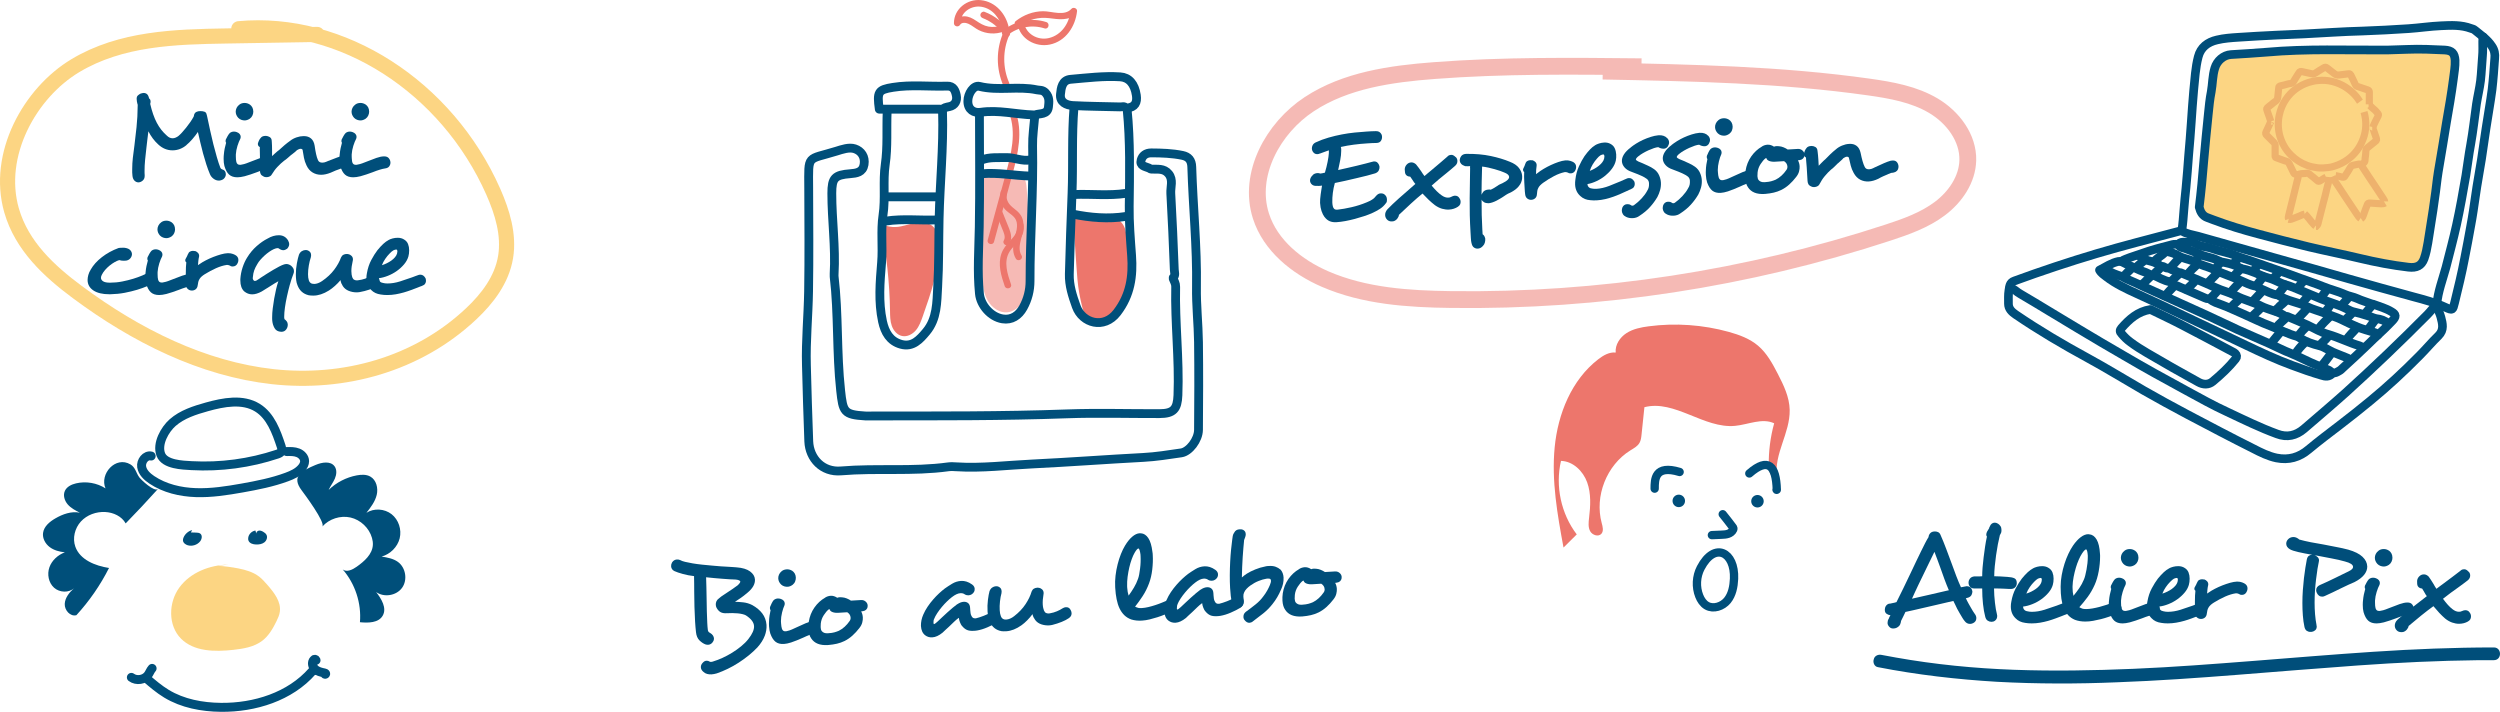 <svg xmlns="http://www.w3.org/2000/svg" id="a" viewBox="0 0 1040.59 296.29"><defs><style>.b{stroke:#c56fa7;stroke-width:2.97px;}.b,.c,.d,.e,.f,.g,.h{fill:none;}.b,.h{stroke-miterlimit:10;}.c{stroke-width:3.73px;}.c,.d,.e,.f,.g{stroke-linecap:round;stroke-linejoin:round;}.c,.g{stroke:#004f7a;}.i{fill:#004e7a;}.j{fill:#004f7a;}.k{fill:#ed766c;}.d{stroke:#f9b426;stroke-width:6.3px;}.d,.l{isolation:isolate;opacity:.57;}.l{fill:#f9b426;}.m{opacity:.57;}.n,.h{opacity:.5;}.e{stroke-width:3.47px;}.e,.f{stroke:#004e7a;}.f{stroke-width:3.61px;}.g{stroke-width:3.67px;}.h{stroke:#ed766c;stroke-width:7px;}</style></defs><g><path class="c" d="M71.86,175.91c3.96-3.48,9.17-5.14,14.25-6.56,6.97-1.94,14.91-3.46,21.06,.35,5.48,3.4,7.87,10.02,9.88,16.14,.21,.63,.41,1.33,.15,1.94-.3,.7-1.1,1.02-1.82,1.26-11.43,3.81-23.59,5.44-35.62,4.78-3.84-.21-11.21-.43-12.83-4.65-1.71-4.47,1.72-10.44,4.93-13.26Z"></path><path class="c" d="M62.92,189.82c-2.29-.54-4.32,2.16-3.96,4.48,.36,2.33,2.26,4.1,4.21,5.41,5.37,3.59,11.91,5.12,18.36,5.34,6.45,.22,12.88-.79,19.24-1.92,6.29-1.12,12.59-2.36,18.58-4.57,2.34-.86,4.72-1.94,6.31-3.87,.64-.78,1.14-1.73,1.13-2.73-.01-1.58-1.3-2.92-2.77-3.49-1.47-.58-3.09-.55-4.67-.51"></path><path class="l" d="M94.94,235c-7.72,.2-15.68,3.28-20.26,9.51s-4.8,15.79,.63,21.28c5.4,5.47,14.11,5.55,21.76,4.71,4.27-.47,8.73-1.2,12.13-3.82,2.66-2.05,4.4-5.07,5.88-8.09,.61-1.24,1.19-2.52,1.39-3.89,.63-4.24-2.39-8.07-5.21-11.29-1.06-1.21-2.12-2.42-3.39-3.4-2.47-1.9-5.57-2.8-8.63-3.41-2.76-.55-5.57-.91-8.38-1.07"></path><path class="j" d="M79.98,220.64c-1.6,.41-2.97,1.61-3.6,3.13-.16,.38-.27,.79-.23,1.2,.09,1,1.05,1.72,2.02,2,1.81,.52,3.91-.14,5.1-1.6,.77-.94,1.06-2.53,.09-3.26-.48-.36-1.13-.4-1.73-.42l-2.17-.07"></path><path class="j" d="M106.32,220.83c-1.42,.21-2.65,1.35-2.96,2.75-.11,.49-.11,1.01,.08,1.47,.47,1.16,1.92,1.56,3.17,1.59,1.19,.03,2.45-.15,3.4-.87s1.46-2.11,.91-3.16c-.29-.55-.81-.93-1.35-1.25-.56-.33-1.21-.61-1.86-.49s-1.21,.8-.99,1.42"></path><path class="c" d="M60.77,282.21c2.72,2.34,5.46,4.69,8.53,6.55,6.74,4.08,14.78,5.58,22.66,5.66,14.06,.15,28.75-4.45,38.02-15.02,.19-.21,.5-.22,.78-.27s-.1-.56,.13-.41"></path><path class="j" d="M43.95,203.3c-3.6-2.31-8.14-3.09-12.3-2.11-1.87,.44-3.81,1.36-4.63,3.1-.87,1.85-.16,4.14,1.18,5.68s3.21,2.51,5.04,3.44c-3.5-.73-7.12,.58-10.21,2.37-2.37,1.37-4.75,3.34-5.11,6.05-.3,2.24,.94,4.5,2.74,5.87s4.09,1.97,6.34,2.19c-2.88,1.08-5.4,3.32-6.43,6.23s-.36,6.44,1.93,8.5c2.29,2.06,6.16,2.24,8.41,.14-1.97,1.74-3.83,3.96-3.96,6.59s2.32,5.43,4.85,4.71c5.4-5.89,9.98-12.52,13.58-19.65-5.74-.9-12.05-3.38-14.01-8.84-1.27-3.54-.24-7.71,2.29-10.49s6.42-4.17,10.17-3.96c3.38,.18,6.85,1.77,8.48,4.74,4.6-4.71,9.1-9.52,13.5-14.41-1.47,1.63-7.2-3.85-7.9-4.86-1.25-1.79-1.6-4.09-3.58-5.27-6.21-3.72-13.01,4-10.4,9.99Z"></path><path class="j" d="M131.38,193.52c2.63-1.12,6.2-1.73,7.88,.57,1.06,1.45,.83,3.49,.12,5.13s-1.85,3.07-2.59,4.71c3.2-3.11,7.34-5.25,11.73-6.07,1.88-.35,3.93-.44,5.6,.49,2.53,1.41,3.36,4.81,2.69,7.63s-2.5,5.19-4.29,7.47c3.14-2.02,7.54-1.73,10.48,.58s4.26,6.42,3.36,10.04c-.9,3.62-3.92,6.6-7.51,7.59,2.37,.39,4.83,.81,6.77,2.22,3.28,2.37,4.11,7.52,1.73,10.8s-7.51,4.11-10.8,1.74c2.24,2.87,4.57,6.72,2.74,9.86-1.75,3.01-6.01,3.05-9.47,2.71,.67-7.88-1.98-15.99-7.16-21.96,1.69,1.27,4.08,.1,5.8-1.13,3.18-2.25,6.51-5.16,6.74-9.05,.06-.99-.09-1.98-.36-2.93-1.17-4.15-4.73-7.54-8.93-8.51-4.21-.96-8.88,.54-11.75,3.77,1.44-1.62-7.44-13.54-8.6-15.09-4.48-5.92,.09-8.14,5.81-10.57Z"></path><path class="c" d="M54.68,281.95c2.1,1.58,5.45,1.06,6.98-1.07,.61-.85,.95-1.89,1.65-2.67"></path><path class="c" d="M131.55,274.83c-.05-.4-.69-.55-.91-.21-1.01,1.04-.61,2.88,.45,3.87s2.55,1.33,3.97,1.62c.21,.04,.45,.12,.5,.32s-.34,.35-.35,.14"></path></g><g><path class="k" d="M417.68,13.4c-3.13,7.14-3.13,15.18-.02,22.33,.7,1.61,3.05,.22,2.35-1.38-2.68-6.15-2.67-13.43,.02-19.57,.7-1.59-1.65-2.98-2.35-1.38h0Z"></path><path class="k" d="M420.07,47.07c3.06,8.27,.8,17.12-1.43,25.29-2.5,9.19-5.01,18.37-7.52,27.55-.46,1.7,2.17,2.42,2.63,.73,2.58-9.47,5.19-18.94,7.75-28.42,2.25-8.36,4.31-17.46,1.19-25.88-.6-1.63-3.24-.93-2.63,.73h0Z"></path><path class="k" d="M416.49,79.94c-.54,2.54,.03,5.15,1.76,7.12,1.62,1.84,4.35,2.76,4.92,5.37s-.59,5.23-1.11,7.72-.64,5.22,.78,7.52c.92,1.49,3.28,.12,2.35-1.38-1.32-2.14-.72-4.71-.13-6.99s1.23-4.78,.8-7.22-1.97-3.91-3.82-5.32c-2.02-1.53-3.5-3.41-2.93-6.1,.37-1.71-2.26-2.44-2.63-.73h0Z"></path><path class="k" d="M423.41,94.25c.4,2.37-1.52,4.38-2.99,5.97s-2.87,3.24-3.6,5.35c-1.56,4.48-.09,9.23,1.37,13.52,.56,1.65,3.2,.94,2.63-.73-1.44-4.25-3.22-9.4-.62-13.59,1.18-1.9,2.99-3.32,4.28-5.14s1.95-3.88,1.57-6.11c-.29-1.73-2.92-.99-2.63,.73h0Z"></path><path class="k" d="M414.61,88.93l2.57,6.36c.57,1.4,1.52,3.34,.65,4.8s1.45,2.88,2.35,1.38c1.19-1.97,.66-4.29-.13-6.3-.91-2.33-1.87-4.64-2.81-6.96-.28-.68-.91-1.16-1.68-.95-.65,.18-1.23,.99-.95,1.68h0Z"></path><g><path class="k" d="M366.63,93.95c2.35,11.68,3.64,23.57,3.83,35.48,.03,2.1,.04,4.24,.74,6.21s2.23,3.8,4.28,4.22c2.13,.44,4.34-.73,5.74-2.39s2.15-3.77,2.87-5.82c3.4-9.64,6.84-19.53,6.72-29.75-.03-2.87-.51-6.05-2.73-7.87-1.98-1.63-4.83-1.7-7.35-1.21-2.52,.49-4.95,1.46-7.51,1.65-2.16,.16-4.35-.27-6.3-1.21"></path><g class="n"><path class="k" d="M408.47,70.42c-.89,14.98-1.31,30.04,.18,44.98,.34,3.36,.8,6.82,2.49,9.74s4.9,5.22,8.25,4.85c3.65-.4,6.31-3.7,7.74-7.08,2.81-6.69,2.35-14.23,1.84-21.47l-1.59-22.51c-.16-2.29-.46-4.85-2.23-6.31-1.55-1.27-3.76-1.29-5.77-1.19-4.37,.21-8.73,.64-13.06,1.3"></path></g><path class="k" d="M446.53,88.38l1.45,21.56c.28,4.11,.55,8.22,1.28,12.28,.3,1.7,.68,3.39,1.08,5.07,.3,1.24,.62,2.53,1.43,3.52,1.1,1.36,2.94,1.92,4.68,1.98,5.02,.16,9.63-3.4,11.9-7.88s2.58-9.71,2.23-14.72c-.26-3.7-.84-7.37-1.42-11.04-.38-2.4-.84-4.97-2.54-6.71-.49-.51-1.11-.94-1.81-1.05-.72-.11-1.45,.13-2.15,.32-5.73,1.52-11.72-.66-17.25-2.8"></path><path class="g" d="M488.34,116.01c.41,1.09,1.05,2.01,1.02,3.36-.35,15.05,1.54,30.06,.94,45.13-.23,5.79-1.83,7.65-7.72,7.67-12.8,.04-25.62-.37-38.41,.09-27.04,.99-54.09,.86-81.14,.88-.96,0-1.92,.05-2.88,0-8.94-.55-9.27-1.71-10.24-10.54-1.74-15.82-.86-31.76-2.72-47.55-.04-.32-.02-.64,0-.96,.66-11.23-.96-22.4-.96-33.61,0-6.41,1.23-7.68,7.68-8.18,2.57-.2,5.21-.55,5.75-3.82,.53-3.23-1.18-5.68-3.88-6.56-2.36-.77-5.29,.27-7.58,.98-12.46,3.85-11.64,1.15-11.59,15.19,.05,14.4,.18,28.81-.05,43.21-.16,10.24-1.19,20.47-.9,30.73,.3,10.56,.55,21.13,.98,31.69,.29,7.17,5.71,12.94,13.4,12.29,14.89-1.26,29.84,.34,44.67-1.7,1.1-.15,2.24-.08,3.36-.01,10.59,.67,21.14-.68,31.68-1.18,15.37-.74,30.72-1.91,46.1-2.72,5.3-.28,10.58-1.13,15.84-1.9,3.35-.49,7.14-5.47,7.17-9.57,.1-12.16,.15-24.33,0-36.49-.1-7.68-.97-15.37-.84-23.04,.27-16.69-1.46-33.29-1.96-49.93-.08-2.77-1.33-4.26-3.88-4.79-4.27-.88-8.6-1.02-12.96-1.04-2.33,0-3.72,1.17-4.23,2.97-.7,2.49,1.7,2.66,3.27,3.34,.33,.14,.64,.45,.96,.46,2.56,.09,5.26-.45,7.2,1.94,2.06,2.52,.75,5.45,.91,8.17,.61,10.56,1.04,21.12,1.45,31.69,.04,1.09,.59,2.36-.44,3.36"></path><path class="g" d="M407.68,47.36c0,15.68,.2,31.37-.08,47.05-.16,9.29-.85,18.57,.08,27.85,.48,4.79,4.64,9.65,9.61,10.47,3.79,.63,6.75-1.37,8.61-4.72,1.9-3.42,2.85-7.19,2.84-11.03-.03-18.73,1.47-37.43,1.07-56.17-.09-4.15,.58-8.32,.9-12.48"></path><path class="g" d="M392.32,46.4c.45,14.91-1.1,29.76-1.43,44.65-.21,9.44-.04,18.9-.59,28.32-.38,6.45-.2,13.28-4.73,18.7-2.69,3.22-5.66,6.58-10.51,5.24-4.66-1.29-6.74-4.97-7.73-9.53-1.76-8.15-1.05-16.34-.38-24.49,.54-6.57-.38-13.23,.58-19.66,1.07-7.09-.06-14.19,.94-21.13,1.07-7.4,.49-14.75,.8-22.11"></path><path class="g" d="M447.05,44.48c-.99,11.99-.36,24.04-.83,35.99-.44,11.2-.85,22.41-1.13,33.62-.12,4.76,1.32,9.08,2.88,13.46,2.49,6.99,11.55,9.66,17.01,2.51,5.57-7.29,6.65-15.15,6.03-23.65-.5-6.88-1.08-13.72-.99-20.65,.16-13.45,.48-26.91-.88-40.33"></path><path class="g" d="M430.73,47.84c2.13-.75,5.34,0,5.68-3.37,.2-1.94,.54-3.95-1.24-5.87-1.18-1.26-2.49-.97-3.51-1.19-7.89-1.7-16.04,.5-24-1.46-2.43-.6-4.78,3.02-4.8,6.13-.03,3.71,2.64,5.05,5.29,4.66,7.5-1.1,14.74,.89,22.11,1.1"></path><path class="g" d="M469.14,44.96c3.27-.31,4.29-2.24,3.85-5.28-.71-4.83-3.08-7.47-6.73-7.7-6.92-.44-13.78,.44-20.64,1.03-3.56,.31-3.95,3.63-4.21,6.2-.35,3.37,2.42,4.58,5.17,4.73,6.55,.36,13.12,.37,19.68,.56,.8,.02,1.75-.43,2.4,.46"></path><path class="g" d="M391.84,45.92c.85-1.11,2-1.27,3.34-1.55,2.25-.47,3.36-2.34,2.87-4.68-.42-2-1.17-3.94-3.8-3.85-7.52,.25-15.08-.68-22.56,.52-6.21,.99-6.68,1.88-5.7,9.08h25.38"></path><path class="g" d="M446.57,89.13c7.31,1.47,14.66,2.12,22.09,.96"></path><path class="g" d="M468.66,80.48c-7.18,1.09-14.41,.18-21.61,.48"></path><path class="g" d="M390.4,91.53c-7.2,.3-14.42-.61-21.61,.48"></path><path class="g" d="M390.4,81.93h-21.12"></path><path class="g" d="M428.81,66.56c-3.45,.65-6.67-1.08-10.08-.97-3.38,.11-6.81-.29-10.08,.97"></path><path class="g" d="M428.81,73.28c-6.73-.18-13.4-1.55-20.16-.96"></path></g><path class="k" d="M419.38,14.69c4.24-3.51,10.19-4.54,15.4-2.87,1.67,.54,2.39-2.09,.73-2.63-6.18-1.99-13.08-.56-18.05,3.57-1.35,1.12,.59,3.04,1.93,1.93h0Z"></path><path class="k" d="M420.27,13.3c-2.51-3.85-6.18-6.76-10.48-8.38-.69-.26-1.49,.29-1.68,.95-.21,.77,.26,1.42,.95,1.68,.51,.19,.74,.29,1.21,.51s.91,.45,1.35,.7c.82,.47,1.72,1.08,2.35,1.59,1.57,1.27,2.89,2.72,3.94,4.33,.4,.62,1.21,.87,1.87,.49,.61-.36,.89-1.25,.49-1.87h0Z"></path><path class="k" d="M419.93,11.61c-1.19-5.83-5.53-10.91-11.66-11.55-5.69-.6-11.22,3.69-11.21,9.59,0,1.37,1.84,1.83,2.54,.69s2.39-.92,3.44-.46c1.57,.69,2.84,1.91,4.37,2.67,3.17,1.6,6.93,1.83,10.26,.61,1.63-.6,.93-3.24-.73-2.63-1.76,.65-3.64,.88-5.5,.54-1.98-.36-3.54-1.35-5.19-2.46-1.46-.98-3.05-1.83-4.86-1.83-1.69,0-3.25,.72-4.16,2.18l2.54,.69c0-4.56,4.48-7.52,8.75-6.82,4.81,.78,7.85,4.98,8.77,9.51,.35,1.72,2.98,.99,2.63-.73h0Z"></path><path class="k" d="M424.75,10.68c3.38-2.65,7.65-3.64,11.88-3.13,3.87,.47,8.34,1.31,11.29-1.97l-2.33-.96c-.56,5.14-3.79,9.98-9.01,11.22-4.68,1.11-9.62-1.71-10.42-6.58-.28-1.73-2.91-.99-2.63,.73,1.02,6.23,7.5,9.78,13.42,8.56,6.65-1.37,10.67-7.5,11.36-13.93,.13-1.18-1.58-1.8-2.33-.96-2.92,3.24-8.15,.98-11.83,1.01-4.16,.04-8.08,1.54-11.34,4.08-1.38,1.08,.56,3,1.93,1.93h0Z"></path></g><g><path class="k" d="M736.22,193.82c-.09-5.94,.67-11.9,2.25-17.63-5.02-2.34-10.78,.55-16.29,1.07-12.98,1.21-25.1-11.02-37.72-7.77l-1.19,11.39c-.12,1.2-.26,2.43-.86,3.47-.83,1.44-2.4,2.26-3.82,3.14-9.86,6.13-14.94,19.04-11.9,30.24,.41,1.49,.88,3.26-.12,4.43-1.23,1.43-3.79,.59-4.69-1.06-.9-1.65-.67-3.67-.45-5.54,.59-4.95,.9-10.11-.8-14.8s-5.9-8.79-10.89-8.92c-2.44,10.5,.03,22.03,6.56,30.6l-5.51,5.47c-2.55-13.78-5.03-27.78-3.68-41.73,1.35-13.95,7.04-28.06,18.13-36.63,2.11-1.63,4.62-3.1,7.27-2.8-.31-3.24,1.77-6.34,4.5-8.1,2.73-1.76,6.02-2.41,9.25-2.83,11.13-1.46,22.55-.66,33.37,2.34,4.35,1.21,8.71,2.82,12.15,5.75,3.65,3.1,6,7.44,8.2,11.7,2.44,4.72,4.84,9.68,4.95,14.99,.19,9.77-6.59,18.13-5.33,28.04-2.8,.25-3.36-2.47-3.39-4.83Z"></path><g><path class="e" d="M721.77,240.9c-.14,3.2-.76,6.55-2.78,9.03-2.03,2.48-5.79,3.77-8.57,2.17-1.5-.87-2.49-2.41-3.13-4.02-1.49-3.74-1.26-8.13,.6-11.7,5.79-11.11,14.36-6.64,13.88,4.52Z"></path><circle class="i" cx="731.52" cy="208.63" r="2.6"></circle><circle class="i" cx="698.77" cy="208.49" r="2.6"></circle><path class="e" d="M739.45,203.82c-.05,.09,.17,.08,.12,0-.31-9.99-3.52-13.64-11.44-6.75"></path><path class="e" d="M699.12,196.45c-10.39-3.13-10.39,3.11-10.39,6.94"></path><path class="e" d="M717.06,214.04c1.42,1.76,2.81,3.54,4.16,5.35,.13,.17,.25,.34,.28,.55,.02,.17-.03,.34-.1,.5-.37,.86-1.2,1.45-2.08,1.75s-1.84,.34-2.77,.38l-4,.17"></path></g></g><g><g class="m"><g><path class="b" d="M983.99,46.62c1.1,3.8,1,7.6-.4,11.3-1.3,3.5-3.4,6.3-6.4,8.5-1.7,1.2-3.5,2.1-5.4,2.7-.9,.3-1.7,.5-2.6,.6-1.6,.2-3.2,.3-4.7,.1s-2.9-.5-4.2-1c-2.5-.9-4.7-2.3-6.6-4.2-2.3-2.2-3.8-4.9-4.7-7.9-.8-2.9-.9-5.8-.3-8.7,.5-2.4,1.4-4.7,2.8-6.7,2.3-3.4,5.5-5.7,9.4-7,1.3-.4,2.6-.7,3.9-.8,2-.2,4-.1,6,.4s3.9,1.3,5.6,2.4c1.7,1.1,3.2,2.4,4.5,4,.5,.6,.9,1.3,1.4,2"></path><path class="b" d="M945.19,50.52c-.5-1.6-1.1-3.1-1.6-4.6-.1-.2-.1-.4-.1-.5,0-.2,0-.3,.2-.5,.5-.5,1.1-.9,1.7-1.4,.6-.5,1.2-1,1.8-1.4s.8-1,.9-1.7c.1-1.3,.3-2.6,.4-3.9,0-.5,.3-.7,.8-.8,.9-.2,1.9-.4,2.8-.7,.5-.1,1-.3,1.6-.3,.7-.1,.9-.7,1.2-1.2,.4-.7,.9-1.4,1.3-2.1,.2-.4,.5-.7,.7-1.1,.3-.6,.7-.6,1.3-.5,1.4,.3,2.8,.6,4.1,.9,.7,.2,1.1-.1,1.6-.4,1.1-.7,2.1-1.4,3.2-2,.1,0,.1-.1,.2-.1,.4-.3,.8-.3,1.2,0,1,.8,2.1,1.6,3.1,2.4,.6,.5,1.2,.7,2,.6,1.3-.2,2.7-.3,4-.5,.5-.1,.7,.2,.9,.5,.6,1.3,1.3,2.6,1.9,4,.3,.6,.7,.8,1.3,.9,1.3,.4,2.5,.9,3.8,1.3,.5,.2,.7,.4,.7,.9v5.1"></path><path class="b" d="M970.79,73.52c.6,1.3,1.5,2.5,2.3,3.7,1.2,1.8,2.3,3.5,3.5,5.3,1.4,2.1,2.8,4.2,4.2,6.3,.3,.4,.6,.9,.9,1.3,.2,.3,.5,.6,.8,.8"></path><path class="b" d="M969.59,73.72c-.2,1.7-.7,3.3-1.1,4.9-.4,1.9-.9,3.7-1.4,5.6-.5,2-1,3.9-1.5,5.9-.3,1-.5,2.1-.8,3.1-.1,.4-.4,.7-.7,1h-.1"></path><path class="b" d="M956.49,72.92c.2,.8-.1,1.6-.3,2.3-.6,2.5-1.2,5-1.8,7.4s-1.2,4.8-1.8,7.2c-.1,.4-.2,.8,0,1.3"></path><path class="b" d="M982.89,68.32c.1,.8,.5,1.3,.9,1.9,1.4,2.2,2.9,4.4,4.3,6.5,1.2,1.9,2.5,3.7,3.7,5.6,.2,.3,.4,.7,.6,1,.1,.2,.2,.3,.2,.5"></path><path class="b" d="M945.39,50.52q-.1,0-.2,.1c-.6,1.5-1.4,2.9-2,4.3q-.4,.8,.3,1.4l3,3c.3,.3,.5,.7,.5,1.1v4.7c0,.2,.1,.4,.4,.5,.7,.3,1.5,.5,2.2,.8,.8,.3,1.6,.6,2.4,.8,.4,.1,.6,.4,.8,.8,.6,1.3,1.3,2.6,1.9,3.9,.2,.4,.5,.6,.9,.7,.3,0,.6,0,.8,.1h.2c.7-.5,1.6-.4,2.4-.5,.3,0,.7,0,1-.1,.5-.1,.8,0,1.2,.3,1.1,.9,2.2,1.7,3.3,2.7,.5,.5,.7,.4,1.3,.1,.8-.5,1.6-1.1,2.4-1.5"></path><path class="b" d="M972.19,73.12c.9,.1,1.8,.4,2.7,.6,.7,.1,.9,.1,1.2-.5,.8-1.2,1.6-2.4,2.3-3.7,.3-.6,.9-.7,1.4-.8,.6-.1,1.3-.3,1.9-.4h.4c.6,.2,1.1-.1,1.6-.4,.5-.3,.7-.7,.7-1.2,0-1,.3-2,.3-3,0-.4,.1-.8,.1-1.3,0-.4,.3-.7,.6-.9,1-.8,2.1-1.7,3.1-2.5s.8-.7,.5-1.8c-.4-1.4-1-2.7-1.4-4.1,0-.1,0-.2-.2-.2"></path><path class="b" d="M959.29,89.12c-1,.2-1.9,.7-2.9,1.1-.9,.3-1.7,.7-2.6,1-.4,.1-.8,.2-1.2,.1"></path><path class="b" d="M982.79,91.02c.6-.4,.8-1,1-1.6,.5-1.4,1-2.9,1.6-4.3,.2-.5,.4-.6,1-.6,1.6,.1,3.2,.2,4.7,.3,.6,0,1.1,0,1.6-.3"></path><path class="b" d="M959.29,89.02c1.4,1.3,2.4,2.9,3.7,4.3,.2,.3,.5,.5,.8,.7"></path><path class="b" d="M985.89,43.52c.3,0,.3,.3,.5,.4,.7,.6,1.3,1.3,2.1,1.9,.5,.4,.9,1.1,1.4,1.6,.2,.3,.1,.5,0,.8l-1.2,2.4c-.3,.8-.8,1.5-1,2.3"></path></g></g><g><path class="l" d="M915.39,86.22c.8-6.4,1.4-12.8,1.9-19.1,.6-6.6,1.2-13.2,1.9-19.8,.3-3,.6-6.1,1.2-9.1,.6-3.3,.5-6.7,1.5-9.9,.9-3,3.6-5.4,6.7-5.6,4.9-.3,9.9-.6,14.8-1,16.7-1.5,33.5-.8,50.3-.9,5.5-.1,10.9-.5,16.4-.3,2.5,.1,5,.2,7.5,.3,3,.2,4.1,1.3,4.3,4.3,.1,2.6-.4,5.1-.7,7.7-.4,3.1-.9,6.3-1.4,9.4-.5,2.9-1,5.9-1.5,8.8-.5,3.1-1,6.2-1.5,9.2-.6,3.8-1.3,7.5-1.9,11.3-.6,3.7-.9,7.4-1.5,11.2-.4,3.1-.9,6.3-1.4,9.4-.5,3-.9,6-1.4,8.9-.4,2.3-.8,4.5-1.6,6.7-1.1,2.9-3.1,3.9-6.5,3.5-6.8-.8-13.6-2.1-20.3-3.7-7.1-1.7-14.3-3.1-21.4-4.8-6.9-1.7-13.8-3.4-20.7-5.3-6.4-1.7-12.7-3.6-18.8-5.9l-2.4-.9c-2.1-.7-3-2.4-3.5-4.4"></path><path class="f" d="M915.39,86.22c.8-6.4,1.4-12.8,1.9-19.1,.6-6.6,1.2-13.2,1.9-19.8,.3-3,.6-6.1,1.2-9.1,.6-3.3,.5-6.7,1.5-9.9,.9-3,3.6-5.4,6.7-5.6,4.9-.3,9.9-.6,14.8-1,16.7-1.5,33.5-.8,50.3-.9,5.5-.1,10.9-.5,16.4-.3,2.5,.1,5,.2,7.5,.3,3,.2,4.1,1.3,4.3,4.3,.1,2.6-.4,5.1-.7,7.7-.4,3.1-.9,6.3-1.4,9.4-.5,2.9-1,5.9-1.5,8.8-.5,3.1-1,6.2-1.5,9.2-.6,3.8-1.3,7.5-1.9,11.3-.6,3.7-.9,7.4-1.5,11.2-.4,3.1-.9,6.3-1.4,9.4-.5,3-.9,6-1.4,8.9-.4,2.3-.8,4.5-1.6,6.7-1.1,2.9-3.1,3.9-6.5,3.5-6.8-.8-13.6-2.1-20.3-3.7-7.1-1.7-14.3-3.1-21.4-4.8-6.9-1.7-13.8-3.4-20.7-5.3-6.4-1.7-12.7-3.6-18.8-5.9l-2.4-.9c-2.1-.7-3-2.4-3.5-4.4"></path><path class="f" d="M908.19,95.72c.4-2.6,.6-5.3,.8-8,.2-3.2,.6-6.4,.9-9.6,.4-4.5,.8-8.9,1.1-13.4,.4-4.6,.8-9.3,1.1-13.9,.3-4.4,.6-8.8,1-13.2,.5-4.7,.7-9.4,1.9-14,1-3.9,3.9-6.1,7.8-7,2.9-.7,5.9-.9,8.9-1.1,5.3-.3,10.5-.7,15.8-.9,3.8-.2,7.7-.3,11.5-.5,8.1-.4,16.2-1,24.2-1.2,6.4-.2,12.9-.6,19.3-1,4.5-.3,9-1,13.6-1.2,4.2-.2,8.4-.4,12.4,1.1,.5,.2,1.2,.3,1.6,.7,2.5,2.1,5.2,3.8,7.1,6.7,1.1,1.6,1.4,3.3,1.2,5.1-.3,4.3-.6,8.6-1.1,12.9-.7,5.4-1.7,10.7-2.5,16.1-.7,4.3-1.2,8.6-1.9,12.9-.8,5.1-1.8,10.2-2.5,15.3-.6,4.2-1.2,8.4-2,12.6-.8,4.4-1.6,8.8-2.5,13.3-1.2,6.3-2.7,12.5-4.2,18.6-.8,3.1-.7,3.3-3.8,1.9-4.3-2-8.9-3.2-13.4-4.4-9-2.5-18-4.9-27-7.5-10.5-3-20.9-6-31.4-8.9-10.4-2.9-20.8-5.9-31.2-8.8-2.3-.6-4.7-.9-6.7-2.2-.2-.2-.7,0-1.1,.1-11.6,3.1-23.2,6-34.6,9.4-11.4,3.4-22.8,7.2-34,11.3-2.1,.7-2,2.4-2.3,3.9-.3,1.8-.2,3.7-.2,5.6,0,2.1,1.4,3.4,3,4.5,9.7,6.6,19.7,12.5,30,18.1,7.9,4.3,15.5,9,23.3,13.5,6,3.4,12.1,6.8,18.2,10,9.1,4.8,18.2,9.6,27.4,14.2,3.1,1.6,6.3,3.2,9.7,3.9,5,1,9.4-.2,13.4-3.6,4.2-3.5,8.6-6.8,12.9-10.1,4.3-3.3,8.5-6.6,12.6-10,7.2-5.9,14-12.2,20.6-18.9,2.7-2.7,5.1-5.6,7.9-8.3,2.4-2.4,1.7-5,1-7.7-.4-1.6-1.2-3-1.9-4.5"></path><path class="f" d="M836.59,119.72c1.7,.4,2.8,1.8,4.3,2.6,8.2,4.8,16.2,9.8,24.3,14.6,6.3,3.8,12.6,7.5,19,11.2,8.5,5,17,9.7,25.7,14.4,5.7,3.1,11.4,6.3,17.3,9,6.8,3.2,13.5,6.5,20.6,9.1,4.2,1.6,7.9,.7,11.2-2.1,5.8-5,11.6-9.9,17.3-15,11.6-10.5,23-21.4,34.2-32.7,1.1-1.1,2-2.5,3.3-3.4,.2-.2,.4-.5,.5-.8,.5-5.3,2.4-10.2,3.8-15.3,1.5-5.9,3.1-11.8,4.4-17.7,1.5-6.8,2.7-13.7,3.9-20.6,.7-4.3,1.2-8.6,2-12.9,1-5.6,1.6-11.2,2.4-16.8,.5-3.3,1.3-6.5,1.7-9.7,.4-3.4,.5-6.8,.8-10.2,.2-2.1,.1-4.1,.1-6.2,0-.6,0-1.2,.3-1.8"></path><path class="f" d="M895.09,128.82c4.5,2.2,9,4.3,13.4,6.6,7,3.6,13.8,7.3,20.8,11,.4,.2,.8,.4,1.1,.7,.7,.7,.8,1.5,.2,2.2-2.8,3.5-6.1,6.6-9.6,9.5-1.7,1.4-3.9,1.4-6,.2-4.7-2.7-9.5-5.2-14.2-8s-9.6-5.3-14-8.6c-1.4-1-2.6-2.2-3.7-3.5-.8-.8-.8-1.5-.1-2.3,3.3-3.8,6.9-7,12.1-7.8"></path><path class="f" d="M895.29,114.72c-1.2-1.3-3-1.5-4.5-2.2-2.5-1.2-5.1-2.2-7.5-3.5-.5-.3-.9-.3-1.5-.2-2.9,.6-5.2,2.2-7.9,3.6,.7,1.3,1.9,2,2.9,2.8,3.9,3,8.4,5.1,12.8,7.1,6.3,2.9,12.6,5.8,18.8,8.8,8.8,4.2,17.6,8.4,26.5,12.6,6.3,3,12.7,6,19.3,8.4,4,1.5,8,2.9,12.1,4.1,1.5,.5,3.3,.8,4.6-.9"></path><path class="f" d="M876.09,111.72c2.1,1.7,4.7,2.6,7.2,3.4,.8,.3,1.2,.8,1.9,1,1.4,.6,2.9,1.3,4.3,1.9,2.4,1.1,4.8,2.3,7.2,3.3,7.4,3.4,14.9,6.7,22.3,10.1,4.2,1.9,8.4,4,12.6,5.9,4.4,2,8.8,3.8,13.2,5.8,2.9,1.3,5.7,2.8,8.6,3.9,3.7,1.5,7.3,3.5,11,5,.5,.2,1.1,.3,1.6,.6,1.7-1.8,3-3.8,4.5-5.7"></path><path class="f" d="M984.39,130.72c1-1.5,2.2-2.7,3.4-4.1,2.7,1,5.3,1.7,7.6,3.1,2.1,1.2,2,2.1,.4,3.8-1.9,2-3.8,3.9-5.8,5.7-1.5,1.3-2.9,2.8-4.4,4.2-3.4,3.3-6.9,6.5-10.4,9.7-.5,.5-1,1-1.6,1.3-1.1,.6-2.1,1.4-3.6,.1-.9-.8-2.5-1-3.6-1.7"></path><path class="f" d="M906.79,101.52c1.4-1.3,3.1-.4,4.6-.7,.8-.2,1.8,.2,2.5,.6,2.1,1.3,4.5,1.2,6.8,2,3.2,1.2,6.6,1.6,9.7,2.9,2.6,1.1,5.2,1.7,7.8,2.7,6.4,2.3,12.9,4.4,19.3,6.8,3.2,1.2,6.4,2.2,9.6,3.5,2.9,1.2,6,1.9,8.9,3.2,1.7,.8,3.6,1,5.3,1.8,1.7,.8,3.6,1.3,5.4,2,.3,.1,.7,.2,.8,.6"></path><path class="f" d="M994.19,134.72c-1.5-1.3-3.2-1.9-5.1-2.1-1.1-.2-2.2-.8-3.3-1.1-2.1-.7-4.2-1.3-6.4-1.8-.9-.2-1.8-.8-2.7-1.2-3.4-1.7-7.1-2.7-10.6-4.1-3.2-1.3-6.4-2.7-9.6-4-1.7-.7-3.4-1.4-5.2-1.9-1.4-.4-2.9-1.2-4.3-1.8-1.5-.7-3.1-1.1-4.6-1.6-1.2-.4-2.3-1-3.5-1.5-1.8-.7-3.6-1.4-5.4-1.7-.9-.1-1.5-.7-2.2-1-2.1-1-4.4-1.5-6.6-1.9-.7-.2-1.3-.5-1.9-.8-2.3-1.1-4.9-1.3-7.2-2.4-2-1-4.1-1.6-6.1-2.4-.8-.3-1.8-.3-2.4-1-.8-1-2-.8-2.9-.6-4.3,1.1-8.6,2.2-12.7,3.7-2.2,.8-4.4,1.4-6.6,2.3-.7,.3-1.4,.5-1.9,1.1"></path><path class="f" d="M919.79,124.42c1.4,1.4,3.4,1.8,5.1,2.5,2.9,1.1,5.6,2.4,8.4,3.6,3.9,1.7,7.8,3.7,11.8,5.2,3.7,1.4,7.2,3.3,11,4.3,.5,.1,1,.5,1.4,.8,2.5,1.5,5.1,2.4,8,3.1,1.2,.3,2.5,1,3.7,1.7,2.2,1.3,4.6,2,6.9,3,.7,.3,1.6,.5,2.1,1.3"></path><path class="f" d="M901.29,123.22c1-1.5,2.3-2.7,3.5-4,.5-.5,.9-.4,1.5-.2,3.8,1.7,7.7,3.3,11.5,5,1.1,.5,1.9,.5,2.7-.3,.9-1,2-1.8,2.6-3"></path><path class="f" d="M910.59,114.42c.9-1.7,2.4-2.8,3.7-4.1,.5-.5,1-.5,1.8-.2,1.9,.8,3.9,1.2,5.7,2.2,3.5,1.7,7.2,2.8,10.7,4.4,2.1,.9,4.1,2,6.4,2.4,.8,.1,1.2,.8,1.9,1,2.4,.9,4.7,2.4,7.4,2.7,3.8,2.6,8.5,2.9,12.5,5,2.1,1,4.5,1.6,6.8,2.5,2.3,.9,4.8,1.6,7.1,2.7,2.2,1.1,4.5,2.2,6.7,3.1s4.5,1.5,6.8,2.2c.7,.2,1.2,.5,1.7,1"></path><path class="f" d="M947.39,136.42c1.3-1.8,3.2-3.1,4.7-4.7,2.8,1.2,5.6,2.3,8.2,3.5,3,1.4,5.9,3.2,8.9,4,4.4,1.3,8.5,3.4,12.9,4.7,.5,.2,1.1,.4,1.4,.9"></path><path class="f" d="M891.59,118.42c1.6-1.2,2.7-2.9,4.5-4,2.4,1,4.7,2.5,7.3,2.9,.6,.1,1.3,.8,1.6,1.5"></path><path class="f" d="M900.09,103.12c.6,.8,1.2,1.5,2.4,1.7,1.4,.3,2.9,.8,4.2,1.6,1.8,1.1,4,1.4,6,2.2,.8,.3,1.5,.5,1.9,1.3"></path><path class="f" d="M903.59,117.32c1.3-1.3,2.5-2.6,4.1-3.8,4.8,2,9.7,4,14.5,6.2,2.7,1.3,5.7,1.9,8.3,3.3,3.4,1.8,7.2,2.6,10.7,4.4,1.6,.8,3.3,1.3,5,1.9,1.9,.6,3.8,1.3,5.4,2.7"></path><path class="f" d="M981.09,136.32c-1.5,1.8-3.3,3.3-4.5,5.3"></path><path class="f" d="M969.89,131.62c-1.7,1.7-3.4,3.3-4.9,5.3"></path><path class="f" d="M960.69,128.02c-1.2,1.3-2.3,2.6-3.5,3.8-.4,.4-.9,.7-.9,1.3"></path><path class="f" d="M949.49,137.82c-1.4,1.7-2.8,3.4-4.2,5.1"></path><path class="f" d="M959.39,142.52c-1.5,1.5-3,3-4,4.9"></path><path class="f" d="M951.49,124.82c-.7,1.4-2.2,2-3.1,3.2-.4,.5-1.1,.6-1.1,1.5"></path><path class="f" d="M901.29,104.82c-1.3,1.6-3.4,2.4-4.6,4.1"></path><path class="f" d="M941.89,120.92c-1.4,1.5-2.9,3.1-4.3,4.6"></path><path class="f" d="M932.59,117.12c-1.3,1.7-3.1,2.9-4.1,4.8"></path><path class="f" d="M923.29,113.32c-1.5,1.5-3,3.1-4.5,4.6"></path><path class="f" d="M960.39,135.62c-1.4,1.4-2.9,2.7-3.8,4.5"></path><path class="f" d="M941.19,127.82c-1,1.7-2.9,2.6-3.9,4.3"></path><path class="f" d="M907.39,107.22c-1.1,1.1-2.2,2.2-3.2,3.4-.9,1.1-2,1.3-3.2,.6-.8-.5-1.2-.5-1.8,.3-.8,1.1-2.1,1.6-2.7,2.9"></path><path class="f" d="M969.29,139.62c-.7,1.2-1.7,2.1-2.7,3-.4,.4-.7,.7-.9,1.2"></path><path class="f" d="M913.89,116.52c-1,1.6-2.5,2.6-3.7,4"></path><path class="f" d="M887.39,111.42c-1,1.4-2.6,2.2-3.3,3.8"></path><path class="f" d="M951.09,118.52c-.6,1.6-2.1,2.7-2.9,4.1"></path><path class="f" d="M988.79,132.92c-1,1.4-2,2.8-3,4.1"></path><path class="f" d="M903.19,111.72c1.1,1.1,2.9,.8,3.8,2.1"></path><path class="f" d="M932.29,124.32c-1.2,1.3-2.7,2.3-3.7,3.8"></path><path class="f" d="M941.89,115.02c-.5,1.5-2,2.5-2.6,4"></path><path class="f" d="M892.69,108.22c-1.1,1.2-2.7,1.9-3.5,3.3"></path><path class="f" d="M977.59,123.52c-.7,1.5-2.2,2.4-2.9,3.8"></path><path class="f" d="M970.19,126.42c-.5,1.4-1.7,2.4-2.4,3.7"></path><path class="f" d="M890.19,106.32c1.5,1.3,3.4,2.1,5.3,2.5,1.6,.4,2.9,1.2,4.1,2.1"></path><path class="f" d="M968.69,120.32c-.9,1.2-1.8,2.4-2.7,3.7"></path><path class="f" d="M960.99,122.92c-.9,1.2-2.1,2.2-2.9,3.5"></path><path class="f" d="M932.69,111.72c-.8,1.3-2.2,2.1-3,3.5"></path><path class="f" d="M979.19,129.92c-.7,1.3-2.1,2.1-2.9,3.3"></path><path class="f" d="M915.39,105.82c-.3,1.2-1.2,2.1-1.6,3.2"></path><path class="f" d="M924.29,109.02c-.6,1.1-1.7,1.9-2.1,3.2"></path><path class="f" d="M958.79,116.82c-.5,1.2-1.9,1.8-2.2,3.2"></path><path class="f" d="M948.39,113.02c-.3,1.3-1.5,1.9-2.1,2.9"></path><path class="f" d="M939.89,110.12c-.6,.9-1.3,1.8-1.9,2.7"></path><path class="f" d="M931.59,107.22c-.2,1.2-1.6,1.6-1.8,2.7"></path></g></g><path class="i" d="M781.64,277.69c16.3,3.2,32.9,5.1,49.6,6.1,16.7,.9,33.4,.9,50,.2,16.7-.6,33.4-1.8,50-3.1,16.7-1.3,33.4-2.7,50.2-3.9,16.8-1.2,33.6-2,50.4-2.2h6.2c3.4,0,3.4-5.3,0-5.3-16.7,0-33.4,.7-50.1,1.8-16.7,1.1-33.3,2.5-49.9,3.8-16.7,1.3-33.4,2.6-50.1,3.3-16.5,.7-33.1,1-49.6,.4s-32.9-2.2-49.2-5.1c-2-.4-4-.7-6-1.1-1.4-.3-2.9,.4-3.2,1.8-.5,1.4,.3,3.1,1.7,3.3h0Z"></path><g><path class="i" d="M822.61,257.34c0,.73-.29,1.31-.87,1.75-.58,.4-1.17,.6-1.75,.6-.91,0-1.66-.4-2.24-1.2-.29-.33-.61-.78-.96-1.37-.35-.58-.71-1.19-1.09-1.83-.38-.64-.74-1.28-1.07-1.91-.33-.64-.6-1.21-.82-1.72l-.76-1.53c-2.33,.55-4.59,1.08-6.78,1.58-2.19,.51-4.32,1-6.4,1.48-1.17,.29-2.31,.56-3.42,.79-1.11,.24-2.23,.48-3.36,.74-.07,.15-.11,.24-.11,.27-.29,.55-.57,1.11-.82,1.7s-.55,1.17-.87,1.75c-.04,.44-.16,.92-.38,1.45s-.69,.99-1.42,1.39c-.44,.22-.93,.33-1.48,.33-.62,0-1.13-.2-1.53-.6-.55-.55-.82-1.11-.82-1.7,0-.66,.15-1.22,.44-1.69v.05c.11-.29,.22-.56,.33-.82,.11-.25,.25-.51,.44-.76-.62-.07-1.17-.28-1.64-.63-.47-.35-.71-.88-.71-1.61,0-.18,.03-.42,.08-.71,.05-.29,.16-.57,.33-.85,.16-.27,.4-.52,.71-.74s.72-.33,1.23-.33c.29-.07,.53-.13,.71-.16,.66-.11,1.26-.25,1.8-.44,.84-1.64,1.77-3.52,2.79-5.63,1.02-2.11,2.08-4.32,3.17-6.61,.73-1.57,1.46-3.11,2.19-4.62,.73-1.51,1.41-2.92,2.05-4.24,.64-1.31,1.22-2.48,1.75-3.5s.99-1.84,1.39-2.46c.04-.58,.26-1.11,.68-1.59,.42-.47,1.03-.73,1.83-.76h.22c.47,0,.92,.11,1.34,.33,.42,.22,.74,.62,.96,1.2,.8,1.82,1.58,3.73,2.32,5.71,.75,1.99,1.48,3.96,2.21,5.93,.69,1.97,1.38,3.82,2.05,5.55,.67,1.73,1.3,3.23,1.89,4.51,.4-.07,.76-.14,1.07-.19,.31-.05,.61-.12,.9-.19l-.05,.05c.18-.07,.31-.11,.38-.11h.22c.47,0,.92,.15,1.34,.44,.42,.29,.72,.88,.9,1.75,0,.4-.11,.86-.33,1.37-.22,.51-.66,.89-1.31,1.15-.18,.07-.37,.13-.55,.16-.18,.04-.36,.09-.55,.16,.04,.04,.05,.07,.05,.11l.05,.05c.07,.15,.15,.3,.22,.46s.15,.32,.22,.46c.15,.33,.36,.74,.66,1.23,.29,.49,.58,1,.87,1.53,.29,.53,.58,1.03,.88,1.5,.29,.47,.55,.86,.77,1.15,.44,.55,.66,1.15,.66,1.8Zm-11.42-11.64c-.66-1.53-1.28-3.09-1.86-4.67-.58-1.59-1.15-3.16-1.69-4.73-.4-1.13-.81-2.25-1.23-3.36-.42-1.11-.83-2.19-1.23-3.25-.98,2-2.06,4.21-3.22,6.61-1.17,2.41-2.33,4.81-3.5,7.22-.47,.98-.93,1.96-1.37,2.92-.44,.97-.86,1.89-1.26,2.76,2.3-.51,4.75-1.07,7.35-1.67,2.61-.6,5.17-1.19,7.68-1.78,.14,0,.25-.02,.33-.05Z"></path><path class="i" d="M838.87,244.36c-.38,.49-.99,.76-1.83,.79-.33,0-.73,0-1.2-.03-.47-.02-.98-.05-1.53-.08-.66-.04-1.36-.06-2.11-.08-.75-.02-1.48-.03-2.21-.03,0,.95,.04,1.93,.11,2.95s.16,2.01,.27,2.98c.11,.97,.24,1.88,.38,2.73,.15,.86,.31,1.61,.49,2.27l-.05-.05c.07,.18,.11,.31,.11,.38v.22c0,.62-.17,1.14-.52,1.56-.35,.42-.77,.68-1.28,.79l.05-.05c-.18,.07-.33,.11-.44,.11h-.22c-.55,0-1.07-.16-1.56-.49-.49-.33-.83-.88-1.01-1.64-.4-1.49-.71-3.26-.93-5.3-.22-2.04-.33-4.19-.33-6.45h-3.33c-.8,0-1.39-.25-1.78-.74s-.57-1.05-.57-1.67,.19-1.18,.57-1.69c.38-.51,.99-.82,1.83-.93h2.3c.33,0,.66-.02,.98-.05,0-1.09,.05-2.32,.16-3.69s.25-2.78,.44-4.24c.18-1.46,.38-2.92,.6-4.4s.47-2.87,.77-4.18c-.18-.18-.27-.46-.27-.82,0-.25,.04-.46,.11-.6l-.05,.05c.07-.36,.33-.87,.77-1.53,.07-.07,.14-.19,.22-.36,.07-.16,.11-.21,.11-.14l.11-.49c.07-.11,.16-.25,.25-.41s.1-.21,.03-.14l-.05,.11c.44-.98,1.13-1.48,2.08-1.48,.4,0,.84,.15,1.31,.44l-.05-.05c.44,.29,.79,.65,1.07,1.07s.41,.94,.41,1.56v.16c0,.44-.05,.79-.16,1.07-.11,.27-.25,.56-.44,.85l-.05,.05c-.29,1.13-.57,2.42-.85,3.88-.27,1.46-.52,2.96-.74,4.51-.22,1.55-.4,3.09-.55,4.62s-.22,2.92-.22,4.15c.66,0,1.49,.03,2.51,.08s2,.12,2.95,.19c1.28,.07,2.25,.26,2.92,.57,.67,.31,1.01,.99,1.01,2.05,0,.58-.19,1.12-.57,1.61Z"></path><path class="i" d="M861.8,253.52c0,.44-.13,.86-.38,1.26-.26,.4-.67,.69-1.26,.88h.05c-.29,.11-.6,.22-.93,.33s-.69,.25-1.09,.44c-.76,.29-1.63,.62-2.6,.98-.97,.36-1.99,.7-3.06,1.01-1.08,.31-2.2,.56-3.36,.76-1.17,.2-2.33,.3-3.5,.3-.98,0-1.9-.07-2.73-.22-1.64-.22-2.95-.84-3.94-1.86-1.35-1.28-2.02-2.92-2.02-4.92,0-.36,.02-.72,.05-1.07,.04-.35,.09-.68,.16-1.01,.36-2.08,.97-3.92,1.83-5.52s1.7-2.95,2.54-4.04c1.75-2.15,3.28-3.55,4.59-4.21h-.05c.51-.29,1.11-.53,1.8-.71,.69-.18,1.4-.27,2.13-.27,1.02,0,1.89,.24,2.62,.71,.8,.47,1.36,1.11,1.67,1.91,.31,.8,.46,1.66,.46,2.57,0,.98-.11,1.86-.33,2.62-.33,1.13-.92,2.21-1.78,3.22-.86,1.02-1.86,1.94-3.01,2.76-1.15,.82-2.39,1.49-3.72,2.02-1.33,.53-2.62,.87-3.85,1.01,0,.55,.16,.99,.49,1.34,.33,.35,.76,.56,1.31,.63,.55,.15,1.17,.22,1.86,.22,1.68,0,3.43-.29,5.28-.87,1.84-.58,3.51-1.15,5-1.69,.51-.18,.99-.36,1.45-.55,.46-.18,.87-.33,1.23-.44,.11-.04,.22-.06,.33-.08,.11-.02,.25-.03,.44-.03,.47,0,.88,.14,1.23,.41,.35,.27,.63,.61,.85,1.01v-.05c.15,.29,.22,.67,.22,1.15Zm-11.92-12.19c0-.11-.02-.23-.05-.36s-.07-.23-.11-.3c-.07-.07-.22-.11-.44-.11-.18,0-.38,.05-.6,.14s-.42,.17-.6,.25h.05c-.4,.22-.89,.64-1.48,1.26-.62,.62-1.22,1.35-1.8,2.19-.58,.84-1.06,1.73-1.42,2.68,.69-.22,1.38-.49,2.05-.82,.67-.33,1.3-.7,1.89-1.12s1.08-.88,1.5-1.37c.42-.49,.7-.99,.85-1.5v.05c.11-.44,.16-.77,.16-.98Z"></path><path class="i" d="M883.01,253.08c0,.51-.16,.98-.46,1.39s-.77,.77-1.39,1.07c-.18,.07-.36,.15-.52,.22-.16,.07-.34,.15-.52,.22v-.05c-.77,.25-1.62,.55-2.57,.87-.95,.33-1.96,.63-3.03,.9-1.08,.27-2.17,.51-3.28,.71-1.11,.2-2.2,.3-3.25,.3-1.6,0-3.04-.24-4.32-.71-1.13-.47-2.08-1.13-2.84-1.97-.77-.84-1.38-1.83-1.83-2.98-.46-1.15-.78-2.44-.98-3.88-.2-1.44-.3-3.01-.3-4.73v-.38c0-1.53,.15-3.1,.44-4.7,.29-1.6,.67-3.15,1.15-4.65,.47-1.49,1.02-2.9,1.64-4.21,.62-1.31,1.26-2.44,1.91-3.39,1.06-1.53,2.13-2.71,3.23-3.53,1.09-.82,2.13-1.23,3.12-1.23,.25,0,.47,.04,.66,.11l-.11-.05c1.2,.15,2.19,.88,2.95,2.19,.76,1.31,1.22,3.24,1.37,5.79,.04,.22,.05,.46,.05,.71v.71c0,1.86-.19,3.84-.57,5.96-.38,2.11-.94,3.99-1.67,5.63-.84,1.89-1.84,3.63-3.01,5.19-1.17,1.57-2.3,2.95-3.39,4.15,.18,.11,.41,.23,.68,.36,.27,.13,.54,.23,.79,.3,.18,.04,.4,.06,.66,.08,.25,.02,.49,.03,.71,.03,.8,0,1.68-.08,2.62-.25s1.91-.37,2.9-.63c.98-.25,1.96-.55,2.92-.87,.96-.33,1.9-.66,2.81-.98h-.05c.29-.14,.62-.22,.98-.22,1.13,0,1.89,.57,2.3,1.7v-.05c.15,.25,.22,.55,.22,.87Zm-14.65-24.43c-.18,0-.42,.14-.71,.41-.29,.27-.64,.72-1.04,1.34-.44,.66-.88,1.5-1.34,2.54-.46,1.04-.87,2.17-1.23,3.39-.36,1.22-.67,2.5-.93,3.83-.26,1.33-.4,2.63-.44,3.91v.55c0,1.28,.13,2.41,.38,3.39,.84-1.02,1.64-2.09,2.41-3.2,.76-1.11,1.4-2.29,1.91-3.53,.22-.47,.42-1.08,.6-1.83,.18-.75,.36-1.55,.52-2.4,.16-.86,.29-1.73,.38-2.62,.09-.89,.14-1.72,.14-2.49v-.71c-.11-1.53-.33-2.39-.66-2.57Z"></path><path class="i" d="M898.45,254.94c-.35,.47-.96,.77-1.83,.88-.55,.07-1.27,.25-2.16,.52-.89,.27-1.83,.61-2.82,1.01-.91,.33-1.81,.65-2.71,.96-.89,.31-1.7,.55-2.43,.74-1.17,.29-2.17,.44-3.01,.44-1.46,0-2.61-.37-3.44-1.12-.84-.75-1.49-1.94-1.97-3.58-.11-.4-.19-.87-.25-1.39-.05-.53-.08-1.07-.08-1.61,0-.4,0-.76,.03-1.07,.02-.31,.05-.59,.08-.85,.07-.84,.19-1.66,.36-2.46s.36-1.57,.57-2.3c-.15-.15-.22-.38-.22-.71,0-.15,0-.26,.03-.36,.02-.09,.04-.19,.08-.3,.18-.4,.43-.87,.74-1.42,.31-.55,.61-.96,.9-1.26,.51-.4,1.09-.6,1.75-.6,.36,0,.75,.07,1.15,.22,.51,.18,.91,.45,1.2,.79s.44,.72,.44,1.12c0,.33-.05,.62-.16,.88-.4,.73-.79,1.7-1.17,2.92-.38,1.22-.61,2.42-.68,3.58v.87c0,.98,.07,1.75,.22,2.3,.22,.77,.67,1.15,1.37,1.15h.44c.15,0,.33-.04,.55-.11,.51-.07,1.11-.24,1.8-.49,.69-.25,1.4-.53,2.13-.82,1.24-.51,2.49-.98,3.74-1.42,1.26-.44,2.32-.66,3.2-.66h.11c.84,0,1.47,.26,1.89,.77,.42,.51,.65,1.09,.68,1.75v.11c0,.55-.17,1.06-.52,1.53Zm-8.34-22.85c0,.55-.12,1.09-.36,1.64-.24,.55-.61,1-1.12,1.37-.73,.47-1.44,.71-2.13,.71-.44,0-.89-.08-1.37-.25s-.91-.45-1.31-.85c-.69-.77-1.04-1.62-1.04-2.57,0-.51,.13-1.03,.38-1.56,.25-.53,.66-.99,1.2-1.39,.58-.44,1.29-.66,2.13-.66,.77,0,1.48,.22,2.13,.66h.05c.95,.73,1.42,1.69,1.42,2.9Z"></path><path class="i" d="M918.43,253.52c0,.44-.13,.86-.38,1.26-.25,.4-.67,.69-1.26,.88h.05c-.29,.11-.6,.22-.93,.33-.33,.11-.69,.25-1.09,.44-.77,.29-1.63,.62-2.6,.98-.97,.36-1.99,.7-3.06,1.01-1.08,.31-2.2,.56-3.36,.76-1.17,.2-2.33,.3-3.5,.3-.98,0-1.9-.07-2.73-.22-1.64-.22-2.95-.84-3.94-1.86-1.35-1.28-2.02-2.92-2.02-4.92,0-.36,.02-.72,.05-1.07,.04-.35,.09-.68,.16-1.01,.36-2.08,.97-3.92,1.83-5.52,.86-1.6,1.7-2.95,2.54-4.04,1.75-2.15,3.28-3.55,4.59-4.21h-.05c.51-.29,1.11-.53,1.8-.71,.69-.18,1.4-.27,2.13-.27,1.02,0,1.89,.24,2.62,.71,.8,.47,1.36,1.11,1.67,1.91,.31,.8,.46,1.66,.46,2.57,0,.98-.11,1.86-.33,2.62-.33,1.13-.92,2.21-1.78,3.22-.86,1.02-1.86,1.94-3.01,2.76-1.15,.82-2.39,1.49-3.72,2.02-1.33,.53-2.62,.87-3.85,1.01,0,.55,.16,.99,.49,1.34,.33,.35,.77,.56,1.31,.63,.55,.15,1.17,.22,1.86,.22,1.68,0,3.43-.29,5.27-.87,1.84-.58,3.51-1.15,5-1.69,.51-.18,.99-.36,1.45-.55,.46-.18,.87-.33,1.23-.44,.11-.04,.22-.06,.33-.08,.11-.02,.25-.03,.44-.03,.47,0,.88,.14,1.23,.41,.35,.27,.63,.61,.85,1.01v-.05c.15,.29,.22,.67,.22,1.15Zm-11.92-12.19c0-.11-.02-.23-.05-.36-.04-.13-.07-.23-.11-.3-.07-.07-.22-.11-.44-.11-.18,0-.38,.05-.6,.14s-.42,.17-.6,.25h.05c-.4,.22-.89,.64-1.48,1.26-.62,.62-1.22,1.35-1.8,2.19-.58,.84-1.06,1.73-1.42,2.68,.69-.22,1.38-.49,2.05-.82,.67-.33,1.3-.7,1.89-1.12,.58-.42,1.08-.88,1.5-1.37,.42-.49,.7-.99,.85-1.5v.05c.11-.44,.16-.77,.16-.98Z"></path><path class="i" d="M933.24,247.61c-.18,0-.38-.02-.6-.05-.22-.04-.42-.13-.6-.27h.05c-.51-.22-.89-.33-1.15-.33h-.33c-.11,0-.2,.02-.27,.05-.51,.07-1.13,.22-1.86,.44-.73,.22-1.48,.5-2.27,.85-.78,.35-1.59,.74-2.41,1.18-.82,.44-1.58,.87-2.27,1.31-1.06,.66-1.79,1.31-2.19,1.97-.29,.47-.47,.9-.55,1.29-.07,.38-.15,.81-.22,1.28v-.05c-.07,.8-.35,1.39-.82,1.78-.47,.38-1.02,.57-1.64,.57s-1.17-.21-1.67-.63c-.49-.42-.76-1.05-.79-1.89-.04-.36-.05-.73-.05-1.09v-3.77c0-.84,.02-1.63,.05-2.38s.09-1.41,.16-2c-.29-.18-.44-.47-.44-.88,0-.25,.09-.51,.27-.77,.33-.55,.62-1.15,.88-1.8v.05c.18-.51,.46-.87,.85-1.07,.38-.2,.79-.3,1.23-.3,.07,0,.2,.02,.38,.05,.18,.04,.38,.05,.6,.05,.4,.15,.77,.39,1.09,.74,.33,.35,.49,.78,.49,1.29,0,.07,0,.15-.03,.22-.02,.07-.03,.15-.03,.22-.11,.4-.2,.93-.27,1.58-.07,.66-.13,1.26-.16,1.8l.16-.08s.09-.06,.16-.14,.16-.13,.27-.16c.76-.55,1.66-1.08,2.68-1.61s2.07-1,3.14-1.42c1.07-.42,2.13-.77,3.17-1.07,1.04-.29,1.98-.46,2.81-.49h.22c.73,0,1.38,.11,1.97,.33s1.02,.44,1.31,.66c.62,.47,.93,1.08,.93,1.8,0,.62-.16,1.17-.49,1.64h.05c-.47,.73-1.09,1.09-1.86,1.09Z"></path><path class="i" d="M964.59,237.06c-.2,1.28-.39,2.66-.57,4.15-.18,1.49-.33,3.06-.44,4.7-.11,1.64-.16,3.28-.16,4.92s.06,3.25,.19,4.84,.34,3.12,.63,4.62l-.05-.05c.07,.18,.11,.31,.11,.38v.22c0,.58-.18,1.06-.55,1.42s-.82,.6-1.37,.71c-.11,.04-.24,.05-.38,.05h-.33c-.58,0-1.09-.16-1.53-.46-.44-.31-.75-.83-.93-1.56-.33-1.53-.56-3.14-.68-4.84-.13-1.69-.19-3.42-.19-5.17s.06-3.62,.19-5.38c.13-1.77,.28-3.43,.46-5,.18-1.57,.38-3.01,.6-4.35,.22-1.33,.42-2.47,.6-3.42,.15-.69,.42-1.18,.82-1.48,.4-.29,.86-.44,1.37-.44h.05c-2.15-.36-4.06-.74-5.74-1.12-1.68-.38-2.86-.77-3.55-1.18-.51-.29-.89-.64-1.15-1.04-.26-.4-.38-.82-.38-1.26,0-.73,.28-1.38,.85-1.94,.57-.56,1.3-.85,2.21-.85,.4,0,.82,.1,1.26,.3s.8,.45,1.09,.74c1.46,.4,3.05,.78,4.78,1.12,1.73,.35,3.53,.67,5.38,.96,1.79,.37,3.56,.71,5.33,1.04s3.4,.69,4.89,1.09c2.7,.77,4.68,1.76,5.96,2.98,1.28,1.22,1.93,2.56,1.97,4.02v.11c0,1.17-.44,2.3-1.31,3.39-.88,1.09-2.21,2.1-3.99,3.01-.73,.29-1.56,.66-2.49,1.09-.93,.44-1.92,.91-2.98,1.42-1.17,.58-2.34,1.16-3.53,1.72-1.18,.57-2.31,1.08-3.36,1.56-.36,.18-.73,.27-1.09,.27-.55,0-1.01-.15-1.39-.46-.38-.31-.67-.68-.85-1.12-.18-.36-.27-.73-.27-1.09,0-.95,.49-1.66,1.48-2.13,1.09-.47,2.21-.97,3.33-1.5,1.13-.53,2.21-1.05,3.25-1.56,1.04-.51,2.02-.99,2.95-1.45s1.74-.85,2.43-1.18c1.28-.62,1.91-1.22,1.91-1.8v-.11c0-.91-1.13-1.66-3.39-2.24-1.64-.47-3.46-.89-5.47-1.26-2-.36-4.01-.75-6.01-1.15-.22-.04-.41-.06-.57-.08-.16-.02-.34-.04-.52-.08,.44,.15,.85,.4,1.23,.77s.57,.82,.57,1.37c0,.07,0,.13-.03,.16-.02,.04-.03,.09-.03,.16v.11c-.22,.95-.43,2.06-.63,3.33Zm-1.23-5.96v.05h.05v-.05h-.05Z"></path><path class="i" d="M1004.17,254.94c-.35,.47-.96,.77-1.83,.88-.55,.07-1.27,.25-2.16,.52-.89,.27-1.83,.61-2.82,1.01-.91,.33-1.81,.65-2.71,.96-.89,.31-1.7,.55-2.43,.74-1.17,.29-2.17,.44-3.01,.44-1.46,0-2.61-.37-3.44-1.12-.84-.75-1.49-1.94-1.97-3.58-.11-.4-.19-.87-.25-1.39-.05-.53-.08-1.07-.08-1.61,0-.4,0-.76,.03-1.07,.02-.31,.05-.59,.08-.85,.07-.84,.19-1.66,.36-2.46s.36-1.57,.57-2.3c-.15-.15-.22-.38-.22-.71,0-.15,0-.26,.03-.36,.02-.09,.04-.19,.08-.3,.18-.4,.43-.87,.74-1.42,.31-.55,.61-.96,.9-1.26,.51-.4,1.09-.6,1.75-.6,.36,0,.75,.07,1.15,.22,.51,.18,.91,.45,1.2,.79s.44,.72,.44,1.12c0,.33-.05,.62-.16,.88-.4,.73-.79,1.7-1.17,2.92-.38,1.22-.61,2.42-.68,3.58v.87c0,.98,.07,1.75,.22,2.3,.22,.77,.67,1.15,1.37,1.15h.44c.15,0,.33-.04,.55-.11,.51-.07,1.11-.24,1.8-.49,.69-.25,1.4-.53,2.13-.82,1.24-.51,2.49-.98,3.74-1.42,1.26-.44,2.32-.66,3.2-.66h.11c.84,0,1.47,.26,1.89,.77,.42,.51,.65,1.09,.68,1.75v.11c0,.55-.17,1.06-.52,1.53Zm-8.34-22.85c0,.55-.12,1.09-.36,1.64-.24,.55-.61,1-1.12,1.37-.73,.47-1.44,.71-2.13,.71-.44,0-.89-.08-1.37-.25s-.91-.45-1.31-.85c-.69-.77-1.04-1.62-1.04-2.57,0-.51,.13-1.03,.38-1.56,.25-.53,.66-.99,1.2-1.39,.58-.44,1.29-.66,2.13-.66,.77,0,1.48,.22,2.13,.66h.05c.95,.73,1.42,1.69,1.42,2.9Z"></path><path class="i" d="M1028.03,255.05c.33,.44,.49,.95,.49,1.53,0,.4-.09,.78-.27,1.15-.18,.36-.53,.69-1.04,.98-.51,.29-1.08,.52-1.69,.68-.62,.16-1.28,.25-1.97,.25-.95,0-1.91-.17-2.9-.52-.98-.35-1.95-.9-2.9-1.67-.84-.73-1.66-1.52-2.46-2.38-.8-.86-1.6-1.78-2.41-2.76-1.57,1.13-3.25,2.42-5.06,3.88s-3.56,2.92-5.27,4.37c-.07,.51-.32,1.01-.74,1.5s-.94,.83-1.56,1.01c-.15,.04-.38,.05-.71,.05-.84,0-1.5-.27-2-.82s-.74-1.18-.74-1.91c0-.88,.37-1.68,1.09-2.41,.73-.66,1.49-1.33,2.3-2.02,.8-.69,1.69-1.42,2.68-2.19,.98-.77,2.07-1.6,3.25-2.51,1.18-.91,2.52-1.95,4.02-3.12-.11-.14-.21-.28-.3-.41s-.17-.25-.25-.36c-.29-.51-.56-.97-.79-1.39-.24-.42-.45-.76-.63-1.01-.8-.07-1.39-.38-1.75-.93-.18-.29-.28-.62-.3-.98-.02-.36-.03-.71-.03-1.04v-.27c.07-.73,.38-1.36,.93-1.89,.55-.53,1.18-.79,1.91-.79,.69,0,1.35,.31,1.97,.93,.29,.4,.61,.87,.96,1.39s.68,1.07,1.01,1.61c.22,.4,.44,.78,.66,1.15,.22,.37,.42,.67,.6,.93,.47-.36,.96-.73,1.45-1.09,.49-.36,1.01-.75,1.56-1.15,1.28-.95,2.53-1.89,3.77-2.82,1.24-.93,2.35-1.78,3.33-2.54h-.05c.25-.22,.51-.36,.76-.44s.49-.11,.71-.11c.4,0,.76,.11,1.07,.33,.31,.22,.59,.47,.85,.77v-.05c.4,.4,.6,.93,.6,1.58,0,.33-.07,.67-.22,1.01-.15,.35-.42,.68-.82,1.01-.58,.44-1.19,.9-1.83,1.39s-1.32,.99-2.05,1.5c-1.06,.73-2.12,1.5-3.2,2.3-1.08,.8-2.14,1.62-3.2,2.46,.69,.95,1.37,1.79,2.02,2.51,.66,.73,1.29,1.33,1.91,1.8,.91,.73,1.8,1.09,2.68,1.09,.22,0,.44-.02,.66-.05,.22-.04,.42-.11,.6-.22,.55-.25,1.02-.38,1.42-.38,.84,0,1.46,.35,1.86,1.04Z"></path></g><g><path class="i" d="M318.29,264.69c-.58,1.57-1.59,3.16-3.03,4.78-1.1,1.16-2.31,2.27-3.63,3.34-1.32,1.07-2.71,2.07-4.17,3.02-1.46,.95-2.96,1.79-4.5,2.54s-3.08,1.39-4.62,1.92c-.79,.23-1.53,.37-2.22,.41-.58,.03-1.17-.02-1.76-.17-.59-.15-1.12-.44-1.59-.89-.65-.54-1-1.16-1.04-1.85-.04-.69,.2-1.31,.71-1.85,.24-.27,.48-.49,.73-.65,.25-.16,.55-.25,.92-.27,.44-.03,.86,.09,1.28,.36,.12,.1,.32,.14,.61,.13,.15,0,.32-.04,.51-.08,.2-.05,.4-.12,.62-.2,1.08-.32,2.28-.79,3.61-1.39,1.33-.61,2.66-1.32,3.98-2.13,1.32-.81,2.58-1.71,3.78-2.69,1.2-.98,2.21-1.99,3.02-3.03,1.66-2.11,2.45-3.91,2.36-5.4-.09-1.56-1.22-3.05-3.39-4.45-.34-.2-.82-.37-1.43-.52-.61-.15-1.27-.25-1.99-.32-.72-.07-1.47-.1-2.25-.11-.79,0-1.56,.01-2.32,.06-1.06,.06-1.9-.09-2.55-.45-.64-.36-1.19-.95-1.64-1.76-.21-.39-.32-.82-.35-1.29-.03-.47,.05-.94,.24-1.41,.19-.47,.51-.86,.97-1.18,.76-.67,1.41-1.15,1.94-1.46,.53-.31,1.09-.68,1.68-1.12,.67-.44,1.34-.89,2.03-1.35,.68-.46,1.43-.99,2.23-1.59,.76-.7,1.13-1.24,1.11-1.6,0-.04,.02-.02,.06,.05-.17-.46-.85-.75-2.02-.86-.62,0-1.41-.03-2.36-.1-.95-.07-1.99-.15-3.11-.22-1.12-.08-2.27-.17-3.44-.29-1.18-.11-2.3-.23-3.36-.34,.04,1.35,.08,2.78,.12,4.29,.04,1.51,.07,3.07,.09,4.68,.03,1.75,.06,3.47,.09,5.17,.03,1.7,.09,3.31,.18,4.84,.03,.51,.06,1,.09,1.47,.03,.47,.07,.91,.13,1.31,.04,.69,.34,1.15,.9,1.37,.57,.33,.98,.7,1.24,1.1,.26,.41,.4,.81,.43,1.21,.01,.22,0,.4-.05,.55s-.1,.32-.16,.5c-.52,1.02-1.26,1.55-2.2,1.61-.33,.02-.7-.03-1.1-.15-.86-.31-1.69-.87-2.51-1.66-.81-.79-1.3-1.93-1.46-3.42-.08-.65-.15-1.35-.21-2.1-.06-.74-.12-1.52-.17-2.32-.12-1.93-.2-3.95-.26-6.06-.05-2.11-.09-4.19-.1-6.24,0-1.21,0-2.36-.02-3.48s-.03-2.16-.05-3.15c-1.65-.19-3.21-.49-4.68-.9-1.47-.4-2.63-.8-3.49-1.19-.49-.23-.83-.53-1.04-.9-.21-.37-.32-.74-.34-1.1-.03-.55,.1-1.08,.4-1.61,.5-.76,1.17-1.17,2.01-1.22,.51-.03,.97,.05,1.38,.25,.45,.27,1.13,.51,2.02,.73,.89,.22,1.93,.43,3.13,.63,1.2,.2,2.5,.38,3.92,.53,1.41,.15,2.87,.29,4.38,.42,1.18,.11,2.32,.21,3.44,.29,1.12,.08,2.21,.14,3.27,.19,.59,.04,1.16,.08,1.73,.11,.57,.04,1.11,.08,1.62,.12h-.05c2.46,.18,4.33,.75,5.61,1.69,1.28,.95,1.96,2.06,2.04,3.33,.11,1.89-.92,3.74-3.12,5.55-1.08,.91-1.99,1.62-2.75,2.14-.75,.52-1.57,1.06-2.45,1.63,.99,.01,2.13,.09,3.44,.23,1.3,.14,2.56,.52,3.77,1.14,1.77,.99,3.17,2.16,4.18,3.5,1.01,1.34,1.59,2.93,1.74,4.74v.11c.09,1.42-.16,2.91-.74,4.48Z"></path><path class="i" d="M340.94,262.61c-.32,.49-.91,.82-1.78,.98-.54,.11-1.25,.32-2.12,.65-.88,.33-1.79,.72-2.75,1.18-.89,.38-1.77,.75-2.64,1.12-.87,.36-1.67,.66-2.38,.88-1.15,.36-2.14,.57-2.97,.62-1.46,.09-2.62-.22-3.5-.91-.88-.7-1.61-1.85-2.18-3.46-.13-.39-.24-.85-.33-1.38-.09-.52-.15-1.06-.18-1.6-.02-.4-.04-.75-.04-1.07,0-.31,0-.59,.03-.85,.02-.84,.09-1.67,.21-2.48,.12-.81,.26-1.58,.44-2.33-.16-.14-.24-.37-.26-.7,0-.15,0-.26,0-.36,.01-.09,.03-.19,.06-.31,.16-.41,.38-.9,.65-1.46,.28-.56,.55-1,.82-1.31,.49-.43,1.06-.67,1.71-.71,.36-.02,.75,.03,1.16,.15,.52,.15,.94,.39,1.25,.72,.31,.33,.48,.69,.5,1.09,.02,.33-.02,.62-.11,.88-.36,.75-.69,1.75-1,2.99-.31,1.24-.46,2.45-.47,3.62l.05,.87c.06,.98,.18,1.74,.36,2.28,.26,.75,.74,1.11,1.43,1.06,.14,0,.29-.02,.44-.03,.14,0,.32-.06,.54-.14,.5-.1,1.1-.3,1.77-.6,.67-.3,1.37-.61,2.08-.95,1.21-.58,2.42-1.13,3.65-1.64,1.23-.51,2.28-.79,3.15-.85h.11c.84-.06,1.48,.16,1.93,.64,.45,.48,.71,1.05,.79,1.71v.11c.04,.55-.1,1.07-.42,1.56Zm-9.69-22.31c.03,.55-.05,1.1-.26,1.66-.2,.56-.55,1.04-1.04,1.43-.7,.52-1.39,.8-2.08,.84-.44,.03-.9-.03-1.38-.16-.48-.13-.94-.39-1.36-.77-.74-.72-1.13-1.56-1.19-2.5-.03-.51,.06-1.04,.29-1.58,.22-.54,.59-1.03,1.12-1.46,.55-.47,1.25-.73,2.09-.78,.76-.05,1.49,.13,2.17,.53h.05c.99,.67,1.52,1.6,1.59,2.8Z"></path><path class="i" d="M360.89,253.28c-.2,.39-.52,.7-.99,.91-.18,.08-.39,.14-.65,.18-.25,.03-.53,.08-.81,.13,.41,.71,.64,1.53,.7,2.48,.04,.62-.04,1.32-.23,2.1s-.59,1.55-1.2,2.32c-.91,1.19-1.88,2.24-2.9,3.16s-2.12,1.67-3.29,2.25c-1.03,.5-2.08,.87-3.16,1.12-1.08,.25-2.26,.43-3.53,.54l-.27,.02c-3.27,.2-5.57-.72-6.9-2.76-.68-.94-1.06-2.22-1.16-3.82-.06-.98-.01-2.01,.14-3.08,.34-2.21,1.12-4.19,2.35-5.95s2.71-3.12,4.44-4.1h-.05c.74-.48,1.54-.75,2.42-.8,.87-.05,1.77,.22,2.68,.83,.32-.13,.7-.21,1.14-.23,.33-.02,.64,0,.93,.05,.62,.04,1.26,.19,1.92,.46,.65,.27,1.23,.57,1.72,.91l4.2-.25c.73-.04,1.36,.16,1.9,.62,.54,.46,.83,1,.86,1.62v.11c.03,.4-.05,.8-.25,1.19Zm-6.84,3.78c-.05-.91-.52-1.65-1.39-2.22l-3.77,.23c-.95,.06-1.75-.05-2.43-.32-.67-.27-1.06-.68-1.17-1.22-.04,.04-.09,.06-.16,.06-.07,.04-.12,.06-.16,.06l-.11,.06c-.63,.51-1.28,1.29-1.97,2.34-.69,1.05-1.1,2.19-1.24,3.44-.07,.66-.09,1.19-.07,1.59,.04,.73,.2,1.27,.48,1.61,.55,.66,1.35,.96,2.41,.9l.44-.03c.91-.05,1.7-.17,2.39-.36,.68-.19,1.31-.41,1.88-.66,.85-.42,1.66-.98,2.42-1.68,.76-.7,1.43-1.47,2-2.31,.34-.42,.49-.92,.46-1.51Z"></path><path class="i" d="M416.24,256.71c.03,.44-.06,.86-.25,1.27-.19,.41-.48,.76-.87,1.04-1.2,.73-2.56,1.42-4.09,2.08-1.53,.66-2.96,1.1-4.3,1.33-.25,.05-.51,.08-.76,.1-.25,.02-.47,.03-.65,.04-1.2,.07-2.17-.06-2.9-.4-.73-.34-1.42-.91-2.05-1.71v.05c-.27-.35-.54-.85-.8-1.51-.26-.66-.41-1.26-.44-1.81-.11,0-.21,.07-.32,.18-.46,.32-1.02,.8-1.69,1.44-.67,.64-1.39,1.33-2.15,2.07-.49,.43-.94,.85-1.38,1.26-.43,.41-.86,.81-1.27,1.2-1.5,1.22-2.92,1.87-4.26,1.95-1.13,.07-2.11-.22-2.96-.86-1.07-.81-1.66-2.11-1.77-3.89-.03-1.64,.3-3.21,.97-4.71,.48-1.12,1.08-2.22,1.8-3.29s1.49-2.07,2.31-3.01c.82-.94,1.65-1.81,2.5-2.59,.85-.78,1.64-1.45,2.37-2,.84-.6,1.84-1.25,3-1.96,1.16-.71,2.42-1.1,3.76-1.19,.73-.04,1.47,.05,2.23,.28,.76,.23,1.54,.63,2.34,1.2,.38,.27,.65,.56,.82,.88s.26,.62,.27,.91c.03,.47-.06,.9-.25,1.27-.23,.42-.55,.75-.95,1.02-.4,.26-.86,.41-1.37,.44-.55,.03-1.07-.1-1.56-.4-.27-.2-.56-.34-.87-.41s-.64-.1-.96-.08c-1.02,.06-2.19,.61-3.52,1.64-.63,.48-1.31,1.06-2.03,1.77-.72,.7-1.44,1.46-2.13,2.29-.7,.83-1.34,1.69-1.93,2.58-.59,.89-1.04,1.73-1.35,2.52-.1,.19-.17,.43-.2,.72-.04,.29-.05,.57-.03,.82,.02,.25,.04,.4,.08,.43,0,.07,.04,.11,.12,.1,.22-.01,.52-.19,.9-.55l.62-.53c.55-.51,1.18-1.1,1.89-1.78,.71-.68,1.43-1.35,2.18-2.02,.75-.67,1.47-1.3,2.19-1.91,.71-.61,1.35-1.11,1.91-1.51v.05c.91-.64,1.81-.98,2.68-1.04,.73-.04,1.34,.14,1.84,.55,.5,.41,.78,1.07,.83,1.98l.05,.82c.03,.51,.08,.96,.14,1.36,.06,.4,.15,.72,.28,.97,.21,.5,.45,.83,.72,1,.27,.17,.6,.24,1,.21h.22c.43-.11,.93-.25,1.51-.43,.57-.18,1.15-.39,1.74-.62s1.16-.48,1.71-.73c.55-.25,1.02-.5,1.41-.74,.42-.24,.82-.38,1.18-.4,.69-.04,1.31,.21,1.85,.76v.05c.39,.45,.61,.93,.64,1.44Z"></path><path class="i" d="M446.04,255.08c.02,.4-.04,.79-.2,1.16-.16,.38-.47,.72-.92,1.04-.81,.56-1.81,1.09-3.03,1.58-1.21,.49-2.5,.91-3.87,1.25-.22,.05-.43,.09-.65,.12-.22,.03-.43,.05-.65,.07-1.13,.07-2.22-.08-3.28-.43-1.06-.36-1.91-.95-2.54-1.79-.28-.38-.51-.76-.7-1.13-.19-.37-.33-.81-.44-1.32-.64,.88-1.37,1.73-2.17,2.54-.81,.82-1.6,1.5-2.37,2.06-2.17,1.55-4.29,2.39-6.37,2.52-.76,.05-1.44,.03-2.03-.04h.05c-2.29-.41-3.92-1.72-4.89-3.92-.29-.6-.51-1.28-.64-2.04-.14-.76-.23-1.52-.28-2.28-.1-1.6-.04-3.18,.15-4.75,.2-1.56,.42-2.77,.66-3.63,.25-.67,.62-1.18,1.11-1.52,.49-.34,1.01-.53,1.55-.56,.58-.04,1.11,.12,1.59,.48,.48,.35,.74,.84,.77,1.46l.03,.44c0,.11-.02,.26-.08,.44l.05-.06c-.3,1.08-.52,2.27-.66,3.57-.14,1.3-.18,2.52-.11,3.65,.06,1.02,.22,1.85,.48,2.49,.26,.72,.73,1.16,1.39,1.34,.29,.06,.61,.07,.93,.05,.47-.03,.98-.16,1.54-.39,.55-.23,1.11-.57,1.66-1,1.99-1.54,3.58-3.22,4.76-5.02,1.19-1.8,2.02-3.54,2.51-5.22,.22-.56,.53-.96,.94-1.21,.4-.24,.86-.38,1.37-.41,.07,0,.16,0,.27-.02,.11,0,.26,.02,.44,.08l-.06-.05c.52,.08,.98,.3,1.38,.66s.62,.81,.66,1.36c0,.07,0,.15,.01,.22,0,.07,0,.2-.03,.39v-.05c-.3,1.73-.41,3.2-.34,4.4,.03,.55,.1,1.03,.2,1.47,.1,.43,.21,.81,.34,1.13v-.05c.21,.5,.49,.83,.85,.99,.36,.16,.75,.23,1.19,.2,.07,0,.14-.02,.22-.04,.07-.02,.16-.04,.27-.04,.98-.17,1.92-.44,2.83-.83,.91-.38,1.69-.8,2.36-1.24,.46-.28,.9-.44,1.34-.46,.98-.06,1.66,.36,2.05,1.25,.2,.35,.32,.73,.34,1.13Z"></path><path class="i" d="M489.98,251.78c.03,.51-.1,.98-.38,1.42-.28,.44-.73,.82-1.33,1.15-.18,.08-.35,.17-.51,.25-.16,.08-.33,.17-.5,.25v-.05c-.75,.3-1.59,.64-2.52,1.03-.93,.38-1.92,.75-2.97,1.08-1.06,.34-2.13,.64-3.23,.91-1.1,.27-2.17,.43-3.23,.5-1.6,.1-3.05-.06-4.35-.45-1.16-.4-2.14-1-2.96-1.79-.81-.79-1.48-1.75-2.01-2.86s-.93-2.39-1.21-3.82c-.29-1.42-.48-2.99-.58-4.7l-.02-.38c-.09-1.53-.04-3.1,.15-4.72,.19-1.62,.48-3.19,.87-4.71,.38-1.52,.84-2.95,1.38-4.3,.54-1.35,1.11-2.51,1.71-3.5,.96-1.59,1.97-2.83,3.01-3.71,1.04-.88,2.05-1.36,3.04-1.42,.25-.01,.48,0,.66,.07l-.11-.05c1.21,.07,2.24,.74,3.08,2,.84,1.26,1.41,3.17,1.71,5.7,.05,.22,.08,.45,.1,.71,.01,.22,.03,.46,.04,.71,.11,1.86,.04,3.85-.21,5.98-.25,2.13-.7,4.04-1.33,5.72-.72,1.94-1.62,3.73-2.69,5.36-1.07,1.63-2.12,3.08-3.13,4.35,.19,.1,.42,.2,.7,.31,.28,.11,.55,.2,.81,.25,.18,.03,.4,.04,.66,.04,.26,0,.49,0,.71-.02,.8-.05,1.67-.18,2.6-.4,.94-.22,1.89-.49,2.85-.8,.97-.31,1.92-.66,2.87-1.05s1.86-.77,2.75-1.15h-.05c.28-.16,.61-.25,.97-.27,1.13-.07,1.93,.45,2.39,1.55v-.05c.16,.25,.25,.53,.27,.86Zm-16.09-23.51c-.18,.01-.41,.16-.68,.45-.28,.29-.59,.76-.96,1.4-.4,.68-.79,1.55-1.18,2.62-.39,1.06-.73,2.22-1.02,3.46-.29,1.24-.52,2.53-.7,3.88-.17,1.34-.24,2.65-.2,3.93l.03,.55c.08,1.27,.27,2.39,.59,3.36,.78-1.07,1.51-2.18,2.21-3.34,.7-1.16,1.26-2.37,1.7-3.63,.19-.49,.35-1.11,.49-1.86,.14-.76,.26-1.57,.37-2.43s.19-1.75,.22-2.64c.04-.9,.03-1.73-.01-2.49l-.04-.71c-.2-1.52-.47-2.36-.81-2.53Z"></path><path class="i" d="M517.51,250.61c.03,.44-.06,.86-.25,1.27-.19,.41-.48,.76-.87,1.04-1.2,.73-2.56,1.42-4.09,2.08-1.53,.66-2.96,1.1-4.3,1.33-.25,.05-.51,.08-.76,.1-.26,.01-.47,.03-.65,.04-1.2,.07-2.17-.06-2.9-.4s-1.42-.91-2.05-1.71v.05c-.27-.35-.54-.85-.8-1.51-.26-.66-.41-1.26-.44-1.81-.11,0-.22,.07-.32,.18-.46,.32-1.02,.8-1.69,1.44-.67,.64-1.39,1.33-2.15,2.07-.49,.43-.94,.85-1.38,1.26s-.85,.81-1.27,1.2c-1.5,1.22-2.92,1.87-4.26,1.96-1.13,.07-2.11-.22-2.96-.86-1.07-.81-1.66-2.11-1.77-3.89-.03-1.64,.3-3.21,.97-4.71,.48-1.12,1.08-2.22,1.8-3.28,.72-1.07,1.49-2.07,2.31-3.01,.82-.94,1.65-1.8,2.5-2.59,.85-.78,1.64-1.45,2.37-2,.84-.6,1.84-1.25,3-1.96,1.16-.71,2.42-1.1,3.76-1.18,.73-.04,1.47,.05,2.23,.28,.76,.23,1.54,.63,2.35,1.2,.38,.27,.65,.56,.82,.88s.26,.62,.27,.92c.03,.47-.06,.9-.25,1.27-.23,.42-.55,.75-.95,1.02s-.86,.41-1.37,.44c-.55,.03-1.07-.1-1.56-.4-.27-.2-.56-.34-.87-.41-.31-.07-.64-.1-.96-.08-1.02,.06-2.19,.61-3.52,1.64-.63,.48-1.3,1.06-2.03,1.77-.72,.7-1.44,1.46-2.13,2.29-.7,.83-1.34,1.69-1.93,2.58-.58,.89-1.04,1.73-1.35,2.52-.1,.19-.17,.43-.2,.72-.04,.3-.05,.57-.03,.82s.04,.4,.08,.43c0,.07,.04,.11,.12,.1,.22-.01,.52-.2,.9-.55l.62-.53c.55-.51,1.18-1.1,1.89-1.78,.71-.68,1.43-1.35,2.18-2.02,.75-.67,1.47-1.3,2.18-1.91,.71-.61,1.35-1.11,1.91-1.51v.05c.91-.64,1.81-.99,2.68-1.04,.73-.04,1.34,.14,1.84,.55,.5,.41,.78,1.07,.83,1.98l.05,.82c.03,.51,.08,.96,.14,1.36,.06,.4,.15,.72,.28,.97,.21,.5,.45,.83,.72,1,.27,.17,.6,.24,1,.21h.22c.43-.11,.93-.25,1.51-.43,.57-.18,1.15-.39,1.74-.62,.59-.24,1.16-.48,1.71-.73,.55-.25,1.02-.5,1.41-.74,.42-.24,.82-.38,1.18-.4,.69-.04,1.31,.21,1.85,.76v.05c.39,.45,.61,.93,.64,1.44Z"></path><path class="i" d="M534.26,240.46c.1,1.64-.29,3.38-1.16,5.22v-.05c-.38,.94-.87,1.91-1.47,2.94-.6,1.02-1.27,1.99-2.01,2.91-1.15,1.46-2.44,2.75-3.85,3.87-1.41,1.12-2.87,2.24-4.37,3.36h.05c-.42,.31-.88,.49-1.39,.52-.76,.05-1.48-.38-2.16-1.29-.21-.35-.32-.69-.34-1.02-.05-.91,.25-1.64,.91-2.19,1.57-1.15,2.98-2.22,4.21-3.21,1.24-.99,2.29-2.09,3.17-3.31,.58-.73,1.1-1.52,1.58-2.37,.48-.85,.84-1.59,1.1-2.23,.35-.82,.52-1.46,.49-1.89-.01-.22-.08-.43-.2-.64-.23-.21-.62-.29-1.17-.26-.07,0-.16,0-.27,.02-.11,0-.25,.03-.43,.08-.83,.12-1.85,.42-3.04,.89-1.2,.47-2.35,1.11-3.47,1.91-.56,.4-1.07,.84-1.54,1.33-.46,.48-.81,.99-1.03,1.51-.06,.15-.1,.26-.12,.33-.01,.07-.04,.15-.07,.22l-.14,.45,.05-.06c-.03,.19-.04,.36-.05,.52,0,.17,0,.3,0,.41,.02,.25,.04,.49,.07,.71,.03,.22,.07,.43,.12,.65l.03,.49c-.02,.84-.25,1.49-.68,1.93s-.95,.69-1.57,.72c-.51,.03-1.03-.12-1.56-.45s-.91-.91-1.14-1.74c-.23-.75-.4-1.65-.52-2.68s-.21-2.13-.28-3.3c-.1-1.67-.14-3.46-.13-5.36,.01-1.9,.07-3.75,.16-5.57,.09-1.81,.22-3.52,.38-5.12,.16-1.6,.32-2.95,.47-4.05,.07-.59,.15-1.12,.23-1.6,.08-.48,.29-.95,.63-1.41,.42-.83,1.15-1.27,2.17-1.33h.22c.62-.05,1.16,.1,1.62,.44s.71,.82,.74,1.43l.02,.33c-.02,.33-.09,.66-.21,1-.12,.34-.23,.63-.33,.9-.13,.3-.19,.47-.19,.5l.05-.06c-.09,.96-.19,2.04-.3,3.25-.11,1.21-.21,2.49-.29,3.82-.08,1.34-.16,2.72-.22,4.15-.06,1.43-.1,2.85-.12,4.28,.31-.31,.65-.59,1.02-.85,.37-.26,.73-.51,1.08-.75,.95-.6,2.11-1.19,3.48-1.74,1.37-.56,2.74-.97,4.12-1.23h-.05c.29-.09,.56-.14,.81-.16,.29-.02,.58-.03,.87-.05,1.05-.06,1.96,.04,2.73,.33,.76,.28,1.42,.66,1.96,1.14h.05c.78,.86,1.22,2,1.3,3.42Z"></path><path class="i" d="M558.19,241.4c-.2,.39-.52,.7-.99,.91-.18,.08-.39,.14-.65,.18-.25,.03-.53,.08-.81,.13,.41,.71,.64,1.53,.7,2.48,.04,.62-.04,1.32-.23,2.09-.19,.78-.59,1.55-1.2,2.32-.91,1.19-1.88,2.24-2.9,3.16s-2.12,1.67-3.29,2.25c-1.03,.5-2.08,.87-3.16,1.12-1.08,.25-2.26,.43-3.53,.54l-.27,.02c-3.27,.2-5.58-.72-6.9-2.76-.68-.95-1.06-2.22-1.16-3.82-.06-.98-.01-2.01,.14-3.08,.34-2.21,1.12-4.19,2.35-5.95,1.23-1.75,2.71-3.12,4.43-4.1h-.05c.74-.48,1.54-.75,2.42-.8,.87-.05,1.77,.22,2.68,.82,.32-.13,.7-.21,1.14-.23,.33-.02,.64,0,.93,.05,.62,.04,1.26,.19,1.92,.46,.65,.27,1.23,.57,1.72,.91l4.2-.25c.73-.04,1.36,.16,1.9,.62,.54,.46,.83,1,.87,1.62v.11c.03,.4-.06,.8-.25,1.19Zm-6.84,3.78c-.05-.91-.52-1.65-1.39-2.22l-3.76,.23c-.95,.06-1.76-.05-2.43-.32-.67-.27-1.06-.67-1.17-1.22-.03,.04-.09,.06-.16,.06-.07,.04-.12,.06-.16,.06l-.11,.06c-.63,.51-1.28,1.29-1.97,2.34-.69,1.05-1.1,2.19-1.24,3.44-.07,.66-.09,1.19-.07,1.59,.04,.73,.2,1.27,.48,1.61,.55,.66,1.35,.96,2.41,.9l.44-.03c.91-.05,1.71-.18,2.39-.36,.68-.19,1.31-.41,1.88-.66,.85-.42,1.66-.98,2.42-1.68,.76-.7,1.43-1.47,2-2.31,.34-.42,.49-.92,.46-1.51Z"></path></g><g><path class="i" d="M574.33,86.98c-1.04,.66-2.18,1.27-3.42,1.82-.89,.38-1.94,.77-3.16,1.18-1.22,.4-2.48,.78-3.79,1.13-1.31,.35-2.64,.65-3.97,.9-1.34,.25-2.55,.4-3.64,.47h-.22c-.95,.07-1.82-.07-2.63-.4-.81-.33-1.53-.92-2.16-1.76v.05c-.51-.7-.94-1.54-1.27-2.52-.33-.98-.54-2.11-.61-3.39-.03-.44-.01-.97,.04-1.59,.05-.62,.12-1.27,.21-1.93,.09-.66,.19-1.32,.29-1.96,.11-.65,.2-1.23,.28-1.74-.22,.05-.45,.08-.71,.1-.22,.01-.44,.03-.66,.04-.25,.02-.47,.01-.66-.02h-.16c-.84,.06-1.5-.12-1.98-.53s-.76-.92-.83-1.54c-.05-.87,.35-1.7,1.22-2.48h-.05c.48-.46,1.12-.72,1.92-.77,.36-.02,.77,.04,1.22,.2,.29-.05,.6-.11,.92-.16,.33-.06,.65-.13,.97-.22,.46-1.52,.83-3.03,1.12-4.5,.29-1.48,.47-2.69,.52-3.65,0-.11,0-.23,0-.36s.01-.27,0-.41l-.02-.38c-.14,.08-.28,.14-.4,.16-.13,.03-.23,.06-.3,.1-.93,.31-1.95,.68-3.05,1.11l.05-.06c-.25,.16-.57,.25-.97,.28-.69,.04-1.25-.17-1.68-.64-.43-.47-.66-1.01-.7-1.63-.03-.47,.08-.95,.32-1.44,.25-.49,.67-.88,1.27-1.17,1.71-.8,3.48-1.46,5.33-1.99,1.85-.53,3.68-.97,5.51-1.32,1.82-.35,3.61-.61,5.37-.79,1.76-.18,3.4-.31,4.93-.41,.69-.04,1.35-.08,1.96-.12s1.22-.05,1.8-.05c.84-.05,1.49,.16,1.95,.62,.47,.46,.72,.97,.75,1.52l.02,.33c0,.62-.18,1.17-.53,1.65-.35,.48-.9,.74-1.62,.78l-.27,.02c-.62,0-1.22,.02-1.8,.05-.58,.04-1.18,.07-1.8,.11-1.93,.12-3.83,.29-5.72,.54-1.88,.24-3.69,.56-5.42,.96,.05,.18,.08,.33,.11,.46,.02,.13,.04,.28,.05,.46,0,.11,0,.23,0,.36-.01,.13-.01,.25,0,.36,0,1.17-.14,2.44-.4,3.8s-.56,2.75-.87,4.16c1.26-.29,2.57-.59,3.92-.89,1.35-.3,2.67-.61,3.94-.92,1.28-.31,2.48-.62,3.61-.9,1.13-.29,2.11-.55,2.94-.78l-.05,.06c.18-.08,.28-.13,.32-.13h.22c.58-.05,1.07,.11,1.45,.47,.39,.36,.65,.81,.79,1.35,0,.04,.01,.1,.04,.19,.02,.09,.04,.17,.04,.24,.03,.51-.09,1.02-.35,1.53-.26,.51-.75,.89-1.46,1.16-.82,.27-1.94,.58-3.34,.94-1.4,.36-2.91,.72-4.51,1.09-1.6,.37-3.2,.74-4.78,1.11-1.58,.37-2.97,.66-4.16,.88-.39,1.41-.67,2.8-.84,4.16-.17,1.36-.24,2.64-.21,3.84l.02,.38c.03,.51,.1,.98,.22,1.41,.12,.43,.29,.75,.52,.95,.27,.28,.7,.4,1.28,.36l.27-.02c1.6-.17,3.48-.5,5.66-1,2.18-.5,4.28-1.17,6.31-2.02,.86-.34,1.61-.72,2.26-1.12,.65-.4,1.21-.93,1.68-1.58,.58-.66,1.18-1,1.8-1.04,.73-.04,1.32,.12,1.78,.5h-.05c.61,.44,.94,1.08,.99,1.92,.02,.29,0,.58-.03,.85-.04,.28-.18,.57-.41,.87v-.05c-.68,.95-1.53,1.76-2.57,2.43Z"></path><path class="i" d="M607.38,82.39c.35,.42,.55,.92,.58,1.5,.02,.4-.04,.79-.2,1.16-.16,.37-.49,.72-.98,1.04-.49,.32-1.04,.58-1.65,.78-.61,.2-1.26,.32-1.95,.36-.95,.06-1.92-.06-2.92-.34-1-.29-2-.78-2.99-1.49-.88-.68-1.75-1.42-2.6-2.23s-1.71-1.68-2.57-2.61c-1.5,1.22-3.1,2.61-4.81,4.18-1.71,1.56-3.38,3.12-5,4.68-.04,.51-.26,1.03-.65,1.54-.39,.52-.89,.88-1.49,1.1-.14,.04-.38,.08-.71,.1-.84,.05-1.52-.18-2.04-.7-.52-.52-.81-1.14-.85-1.87-.05-.87,.26-1.7,.95-2.47,.69-.7,1.41-1.42,2.17-2.16,.76-.74,1.61-1.52,2.54-2.34,.94-.82,1.97-1.72,3.1-2.71,1.13-.98,2.4-2.1,3.82-3.35-.12-.14-.23-.27-.32-.39-.1-.12-.19-.24-.27-.34-.32-.49-.61-.94-.88-1.34-.26-.4-.49-.73-.69-.97-.81-.02-1.41-.3-1.8-.82-.2-.28-.32-.6-.36-.96-.04-.36-.07-.71-.09-1.03l-.02-.27c.03-.73,.3-1.38,.81-1.94,.51-.56,1.13-.86,1.86-.91,.69-.04,1.36,.23,2.02,.81,.32,.38,.66,.83,1.04,1.33,.38,.51,.75,1.02,1.11,1.55,.24,.39,.48,.76,.72,1.11,.24,.35,.46,.65,.66,.89,.45-.39,.91-.78,1.38-1.18,.47-.39,.96-.81,1.49-1.24,1.22-1.02,2.41-2.03,3.6-3.04,1.18-1,2.24-1.92,3.18-2.74h-.05c.24-.23,.49-.39,.74-.48,.25-.09,.49-.14,.7-.15,.4-.02,.76,.06,1.08,.26,.32,.2,.62,.44,.89,.71v-.05c.42,.38,.65,.89,.69,1.55,.02,.33-.03,.67-.16,1.02-.13,.35-.38,.71-.76,1.06-.56,.47-1.14,.97-1.74,1.5-.61,.53-1.26,1.07-1.96,1.62-1.01,.79-2.03,1.62-3.05,2.48-1.02,.86-2.04,1.75-3.04,2.65,.75,.9,1.47,1.7,2.17,2.39,.7,.69,1.37,1.25,2.02,1.69,.95,.67,1.87,.98,2.74,.93,.22-.01,.43-.04,.65-.09,.22-.05,.41-.13,.59-.25,.53-.29,1-.44,1.4-.47,.84-.05,1.48,.26,1.92,.92Z"></path><path class="i" d="M632.72,76.73c-.63,1.08-1.61,2.02-2.95,2.83-.07,.04-.19,.11-.37,.21-.18,.1-.34,.19-.48,.28-.21,.12-.42,.22-.61,.28-.2,.07-.4,.16-.61,.28-.21,.12-.48,.27-.79,.46-.32,.18-.72,.45-1.21,.81-.32,.2-.72,.45-1.21,.76s-1.02,.6-1.59,.89c-.57,.29-1.14,.53-1.74,.73s-1.12,.31-1.59,.34c-.73,0-1.34-.13-1.83-.41-.49-.28-.84-.65-1.05-1.11-.01,2.19,0,4.34,.06,6.46,.05,2.11,.14,4.12,.25,6.01l.12,1.96c.3,.2,.54,.45,.7,.75,.16,.3,.29,.65,.39,1.04v.22c.04,.4-.02,.87-.15,1.41-.13,.54-.39,1-.77,1.39-.61,.73-1.34,1.12-2.17,1.17-.58,.03-1.12-.12-1.62-.48-.5-.35-.82-.95-.98-1.78v.11c-.08-.29-.15-.65-.2-1.08-.04-.43-.08-.85-.1-1.25l-.14-2.4c-.29-4.73-.4-9.39-.35-13.97,.05-4.58,.11-8.76,.18-12.52-.01-.18-.02-.34-.03-.49,0-.15,0-.31,.03-.49l-.93,.06c-.18-.02-.39-.03-.6-.02-.29,.02-.47,.01-.55-.02-.75-.25-1.29-.57-1.65-.97-.35-.4-.54-.82-.57-1.25-.04-.69,.15-1.33,.57-1.92,.42-.59,1.1-.92,2.05-.97h.11c3.76-.05,7.14,.25,10.16,.89,3.01,.64,5.66,1.44,7.95,2.4,1.72,.66,2.99,1.53,3.8,2.59,.81,1.07,1.25,2.18,1.32,3.34v.11c.08,1.16-.2,2.28-.83,3.36Zm-15.98-1.64c-.03,1.97-.05,3.96-.08,5.97,.12-.34,.41-.79,.85-1.37,.56-.47,1.2-.73,1.93-.77l.44-.03c.18-.01,.37,.01,.55,.08,.29-.09,.73-.31,1.33-.66,.6-.35,1.16-.7,1.69-1.06,.17-.16,.44-.32,.79-.49,.35-.17,.73-.34,1.12-.5,.5-.25,.97-.52,1.43-.8,.95-.64,1.4-1.25,1.37-1.83-.04-.73-.74-1.34-2.08-1.85-.41-.19-.96-.41-1.65-.64-.69-.23-1.45-.47-2.29-.71-.84-.24-1.71-.46-2.61-.66-.91-.2-1.78-.35-2.63-.44-.07,1.87-.12,3.79-.15,5.76Z"></path><path class="i" d="M653.91,72.15c-.18,.01-.38,0-.6-.02-.22-.02-.43-.1-.62-.24h.05c-.52-.19-.91-.28-1.17-.26-.07,0-.18,.01-.33,.02-.11,0-.2,.03-.27,.07-.5,.1-1.11,.29-1.83,.55s-1.45,.59-2.21,.98c-.76,.39-1.54,.83-2.33,1.32s-1.52,.97-2.19,1.45c-1.02,.72-1.7,1.42-2.06,2.1-.26,.49-.42,.93-.47,1.32-.05,.39-.1,.82-.14,1.29v-.05c-.03,.81-.27,1.41-.72,1.82-.45,.41-.98,.63-1.6,.67-.62,.04-1.19-.14-1.7-.53-.52-.39-.82-1-.9-1.83-.06-.36-.1-.72-.12-1.09-.02-.4-.05-.82-.08-1.25l-.15-2.51c-.05-.84-.08-1.63-.09-2.38,0-.75,0-1.42,.04-2-.3-.16-.46-.45-.49-.85-.02-.25,.06-.51,.23-.78,.29-.56,.55-1.18,.76-1.85v.05c.15-.52,.42-.89,.79-1.11s.77-.35,1.21-.37c.07,0,.2,0,.38,.03,.18,.02,.39,.03,.6,.02,.41,.12,.79,.35,1.14,.67,.35,.33,.54,.74,.57,1.25,0,.07,0,.15-.01,.22-.01,.07-.02,.15-.01,.22-.08,.41-.14,.94-.18,1.6-.03,.66-.05,1.26-.06,1.81,.07-.04,.12-.07,.16-.09,.04-.02,.09-.07,.16-.15,.07-.08,.16-.14,.26-.18,.73-.59,1.59-1.18,2.58-1.77,.99-.59,2-1.12,3.05-1.61,1.05-.48,2.08-.9,3.1-1.25,1.02-.35,1.95-.57,2.78-.66h.22c.73-.06,1.39,.01,1.98,.2,.59,.18,1.04,.38,1.35,.58,.65,.44,.99,1.02,1.04,1.74,.04,.62-.09,1.17-.39,1.67h.05c-.43,.75-1.03,1.15-1.79,1.2Z"></path><path class="i" d="M680.45,76.46c.03,.44-.08,.86-.31,1.28-.23,.42-.63,.73-1.2,.95h.05c-.29,.12-.59,.25-.91,.38-.32,.13-.68,.3-1.07,.5-.75,.34-1.59,.72-2.53,1.14-.94,.42-1.94,.82-2.99,1.19-1.06,.37-2.16,.7-3.31,.97-1.15,.27-2.31,.44-3.47,.51-.98,.06-1.9,.04-2.74-.05-1.65-.12-3-.66-4.04-1.62-1.42-1.19-2.19-2.79-2.31-4.79-.02-.36-.03-.72,0-1.07,.01-.35,.05-.69,.1-1.02,.24-2.1,.74-3.97,1.5-5.62,.76-1.65,1.52-3.05,2.29-4.19,1.62-2.25,3.06-3.74,4.33-4.48h-.05c.49-.32,1.08-.59,1.76-.81,.68-.22,1.38-.36,2.11-.4,1.02-.06,1.91,.12,2.66,.55,.83,.43,1.42,1.03,1.78,1.81,.36,.78,.56,1.63,.62,2.54,.06,.98,0,1.86-.17,2.64-.26,1.15-.79,2.26-1.58,3.33-.79,1.07-1.74,2.05-2.83,2.94-1.1,.89-2.29,1.64-3.59,2.24-1.3,.61-2.56,1.02-3.79,1.24,.03,.55,.22,.98,.57,1.31,.35,.33,.8,.51,1.35,.55,.55,.11,1.18,.15,1.87,.11,1.67-.1,3.41-.5,5.21-1.19,1.8-.69,3.43-1.36,4.89-1.99,.5-.21,.97-.42,1.41-.63,.44-.21,.84-.38,1.2-.51,.11-.04,.21-.08,.32-.1,.11-.02,.25-.04,.43-.05,.47-.03,.89,.08,1.25,.33,.36,.25,.66,.57,.91,.96v-.05c.16,.28,.26,.66,.28,1.13Zm-12.63-11.45c0-.11-.03-.23-.08-.35-.04-.12-.09-.22-.13-.29-.08-.07-.23-.1-.44-.08-.18,.01-.38,.07-.59,.17-.21,.1-.41,.2-.58,.28h.05c-.39,.24-.85,.69-1.4,1.34-.58,.66-1.14,1.42-1.67,2.29-.53,.87-.95,1.79-1.26,2.76,.68-.26,1.34-.57,2-.94,.65-.37,1.26-.78,1.82-1.23,.56-.45,1.03-.94,1.42-1.45,.39-.52,.64-1.03,.75-1.55v.05c.09-.44,.12-.77,.11-.99Z"></path><path class="i" d="M692.5,61.88c-.73,.04-1.49-.17-2.28-.63-.47,.03-1.08,.17-1.81,.41-.73,.25-1.49,.55-2.27,.9-.78,.36-1.54,.75-2.28,1.18-.74,.43-1.37,.86-1.89,1.29-.7,.55-1.05,1.01-1.07,1.38,.09,.25,.43,.52,1.03,.81,.3,.13,.59,.25,.87,.36,.28,.11,.57,.23,.87,.36,.75,.36,1.53,.71,2.34,1.06,.81,.35,1.65,.83,2.52,1.44,.92,.68,1.6,1.51,2.04,2.51,.44,1,.7,2,.76,3.02,.06,1.06-.05,2.1-.33,3.14-.29,1.04-.66,1.99-1.12,2.86-.86,1.48-1.89,2.88-3.09,4.21-1.2,1.33-2.68,2.56-4.43,3.69-.73,.56-1.63,.86-2.68,.93-1.02,.06-1.94-.1-2.77-.49-.64-.29-1.1-.66-1.38-1.12-.28-.46-.44-.92-.47-1.4-.01-.18,0-.39,.04-.63,.04-.24,.09-.47,.15-.69,.16-.41,.4-.75,.73-1.03s.75-.43,1.26-.46c.29-.02,.57,0,.83,.06,.26,.06,.54,.19,.84,.39,.15,.14,.34,.2,.56,.19,.29-.02,.52-.1,.7-.26,1.12-.8,2.17-1.73,3.15-2.79,.98-1.06,1.73-2.09,2.25-3.07,.37-.57,.6-1.1,.7-1.6,.1-.5,.13-1,.1-1.51v-.22c-.05-.65-.32-1.2-.82-1.65-.61-.47-1.4-.93-2.36-1.36-.96-.44-2.03-.87-3.23-1.31-.15-.06-.27-.11-.36-.14-.09-.03-.21-.08-.36-.14-1.3-.43-2.31-1.05-3.01-1.84-.71-.8-1.09-1.67-1.14-2.61-.05-.91,.23-1.86,.84-2.84,.62-.99,1.57-1.96,2.86-2.91h-.05c.63-.51,1.39-1.05,2.28-1.61,.9-.56,1.85-1.08,2.86-1.54,1.01-.46,2.07-.87,3.18-1.23,1.11-.36,2.19-.59,3.24-.69h.16c.73-.05,1.4,.03,2.01,.25,.62,.22,1.1,.54,1.45,.95v-.05c.5,.52,.77,1.08,.81,1.7,.03,.55-.12,1.1-.45,1.67-.4,.68-1,1.05-1.8,1.09Z"></path><path class="i" d="M709.52,60.86c-.73,.04-1.49-.17-2.28-.63-.47,.03-1.08,.17-1.81,.41-.73,.25-1.49,.55-2.27,.9-.78,.36-1.54,.75-2.28,1.18s-1.37,.86-1.89,1.29c-.7,.55-1.05,1.01-1.07,1.38,.09,.25,.43,.52,1.03,.81,.3,.13,.59,.25,.87,.36,.28,.11,.57,.23,.87,.36,.75,.36,1.53,.71,2.34,1.06,.81,.35,1.65,.83,2.52,1.44,.92,.68,1.6,1.51,2.04,2.51,.44,1,.7,2,.76,3.02,.06,1.06-.05,2.1-.33,3.14-.29,1.04-.66,1.99-1.12,2.86-.86,1.48-1.89,2.88-3.09,4.21-1.2,1.33-2.68,2.56-4.43,3.69-.73,.55-1.63,.86-2.68,.93-1.02,.06-1.94-.1-2.77-.49-.64-.29-1.1-.66-1.38-1.12-.28-.46-.44-.92-.47-1.4-.01-.18,0-.39,.04-.63,.04-.24,.09-.47,.15-.69,.16-.41,.4-.75,.73-1.03,.33-.28,.75-.43,1.26-.46,.29-.02,.57,0,.83,.06,.26,.06,.54,.19,.84,.39,.15,.14,.34,.2,.56,.19,.29-.02,.52-.1,.7-.26,1.12-.8,2.17-1.73,3.15-2.79,.98-1.06,1.73-2.09,2.25-3.07,.37-.57,.6-1.1,.7-1.6,.1-.5,.13-1,.1-1.51v-.22c-.05-.65-.32-1.2-.82-1.65-.61-.47-1.4-.93-2.35-1.36-.96-.43-2.03-.87-3.23-1.31-.15-.06-.27-.11-.36-.14-.09-.03-.22-.08-.37-.14-1.3-.43-2.31-1.05-3.01-1.84-.71-.8-1.09-1.67-1.14-2.61-.05-.91,.23-1.86,.84-2.84,.62-.99,1.57-1.96,2.86-2.91h-.05c.63-.51,1.39-1.05,2.29-1.61,.9-.56,1.85-1.08,2.86-1.54,1.01-.46,2.07-.87,3.18-1.23,1.11-.36,2.19-.59,3.24-.69h.16c.73-.05,1.4,.04,2.01,.25,.62,.22,1.1,.54,1.45,.95v-.05c.5,.52,.77,1.09,.81,1.7,.03,.55-.12,1.1-.45,1.67-.4,.68-1,1.05-1.8,1.09Z"></path><path class="i" d="M730.88,74.85c-.32,.49-.91,.82-1.78,.98-.54,.11-1.25,.32-2.12,.65-.88,.33-1.79,.72-2.75,1.18-.89,.38-1.77,.75-2.64,1.12-.87,.36-1.67,.66-2.38,.88-1.15,.36-2.14,.57-2.97,.62-1.46,.09-2.62-.22-3.5-.91-.88-.7-1.61-1.85-2.18-3.46-.13-.39-.24-.85-.33-1.38-.09-.52-.15-1.06-.18-1.6-.02-.4-.04-.75-.04-1.07,0-.31,0-.59,.03-.85,.02-.84,.09-1.67,.21-2.48,.12-.81,.26-1.58,.44-2.33-.15-.14-.24-.37-.26-.7,0-.15,0-.26,0-.36,.01-.09,.03-.19,.06-.31,.16-.41,.38-.9,.65-1.46,.28-.56,.55-1,.83-1.31,.48-.43,1.05-.67,1.71-.71,.36-.02,.75,.03,1.16,.15,.52,.15,.94,.39,1.25,.72,.31,.33,.48,.69,.5,1.09,.02,.33-.02,.62-.11,.88-.36,.75-.69,1.75-1,2.99-.31,1.24-.46,2.45-.47,3.62l.05,.87c.06,.98,.18,1.74,.36,2.28,.26,.75,.74,1.11,1.43,1.06,.14,0,.29-.02,.44-.03,.14,0,.33-.06,.54-.14,.5-.1,1.09-.3,1.77-.6,.67-.3,1.37-.61,2.08-.95,1.21-.58,2.42-1.13,3.65-1.64,1.23-.51,2.28-.79,3.15-.85h.11c.84-.06,1.48,.16,1.93,.64,.45,.48,.71,1.05,.79,1.71v.11c.04,.55-.1,1.07-.42,1.56Zm-9.69-22.31c.03,.55-.05,1.1-.26,1.66-.2,.56-.55,1.04-1.04,1.43-.7,.52-1.4,.8-2.09,.84-.44,.03-.9-.03-1.38-.16-.48-.13-.94-.39-1.36-.77-.74-.72-1.13-1.56-1.19-2.5-.03-.51,.06-1.04,.29-1.58,.22-.54,.6-1.03,1.12-1.46,.56-.47,1.25-.73,2.09-.78,.76-.05,1.49,.13,2.17,.53h.05c.99,.67,1.52,1.6,1.59,2.8Z"></path><path class="i" d="M750.82,65.52c-.2,.39-.52,.7-.99,.91-.18,.08-.39,.14-.65,.18-.25,.03-.53,.08-.81,.13,.41,.71,.64,1.53,.7,2.48,.04,.62-.04,1.32-.23,2.1s-.59,1.55-1.2,2.32c-.91,1.19-1.88,2.24-2.9,3.16-1.02,.92-2.12,1.67-3.29,2.25-1.03,.5-2.08,.87-3.16,1.12s-2.26,.43-3.53,.54l-.27,.02c-3.27,.2-5.57-.72-6.9-2.76-.68-.95-1.06-2.22-1.16-3.82-.06-.98-.01-2.01,.14-3.08,.34-2.21,1.12-4.19,2.35-5.95,1.23-1.75,2.71-3.12,4.43-4.1h-.05c.74-.48,1.54-.75,2.42-.8,.87-.05,1.77,.22,2.68,.82,.32-.13,.7-.21,1.14-.23,.33-.02,.64,0,.93,.05,.62,.04,1.26,.19,1.92,.46,.65,.27,1.23,.57,1.72,.91l4.2-.25c.73-.04,1.36,.16,1.9,.62,.54,.46,.83,1,.87,1.62v.11c.03,.4-.06,.8-.25,1.19Zm-6.84,3.78c-.05-.91-.52-1.65-1.39-2.22l-3.77,.23c-.95,.06-1.75-.05-2.43-.32-.67-.27-1.06-.68-1.17-1.22-.03,.04-.09,.06-.16,.06-.07,.04-.12,.06-.16,.06l-.11,.06c-.63,.51-1.28,1.29-1.97,2.34-.69,1.05-1.1,2.19-1.24,3.44-.07,.66-.09,1.19-.07,1.59,.04,.73,.2,1.27,.48,1.61,.55,.66,1.35,.96,2.41,.9l.44-.03c.91-.05,1.71-.18,2.39-.36,.68-.19,1.31-.41,1.88-.66,.85-.42,1.66-.98,2.42-1.68,.76-.7,1.43-1.47,2-2.31,.34-.42,.49-.92,.46-1.51Z"></path><path class="i" d="M789.95,70.56c-.19,.43-.54,.77-1.03,1.02-.25,.09-.47,.17-.67,.23-.2,.07-.4,.11-.62,.12l-.44,.03c-.43,.21-.91,.4-1.44,.58h.05c-.61,.25-1.25,.53-1.92,.82-.67,.3-1.37,.65-2.07,1.06-1.42,.67-2.73,1.04-3.93,1.11-1.31,.08-2.51-.17-3.6-.74-1.09-.57-1.99-1.5-2.69-2.77-.57-1.02-.99-2.06-1.25-3.1-.26-1.04-.47-1.92-.62-2.65v.05c-.04-.14-.07-.27-.08-.38,0-.11-.03-.2-.07-.27-.05-.22-.22-.35-.52-.41-.08-.03-.17-.04-.28-.04-.29,.02-.57,.1-.83,.24-.27,.14-.56,.32-.87,.52h.05c.07,0-.13,.22-.62,.66-.48,.45-.97,.89-1.45,1.32v-.05c-.49,.47-.97,.94-1.45,1.43-.48,.49-.97,.91-1.46,1.26-.42,.35-.86,.77-1.32,1.26-.46,.48-.91,.99-1.33,1.5-.43,.52-.81,1.03-1.14,1.55-.33,.51-.58,.94-.74,1.28-.26,.6-.6,1.02-1.02,1.27-.42,.24-.85,.38-1.29,.41-.18,.01-.39,0-.63-.02-.24-.02-.45-.08-.64-.18-.64-.25-1.07-.58-1.29-.96-.22-.39-.35-.84-.38-1.35l-.34-5.67c-.03-.51-.07-1-.12-1.47-.05-.47-.08-.91-.11-1.31l-.08-1.36c-.56-.22-.86-.66-.9-1.31,.05-.37,.17-.8,.36-1.31s.42-.91,.69-1.22c.37-.57,1-.88,1.92-.94l.27-.02c.51,0,1.01,.14,1.5,.4,.49,.26,.79,.68,.9,1.26,0,.11,.02,.23,.05,.35,.03,.13,.04,.24,.05,.35,.06,.43,.12,.94,.17,1.52,.05,.58,.1,1.18,.14,1.8l.15,2.56c.34-.38,.69-.75,1.06-1.1s.71-.7,1.06-1.05c.1-.08,.21-.17,.31-.27,.1-.1,.21-.19,.31-.27,.69-.73,1.41-1.46,2.17-2.18,.76-.72,1.49-1.36,2.19-1.91,.73-.66,1.59-1.2,2.59-1.61,1-.41,1.93-.64,2.81-.69l.33-.02c1.13-.07,2.1,.2,2.92,.81,.82,.61,1.38,1.58,1.68,2.91,.26,1.3,.53,2.44,.81,3.43,.28,.99,.58,1.8,.91,2.44,.33,.71,.96,1.04,1.87,.98,.55-.03,1.07-.17,1.56-.42,.28-.13,.56-.26,.82-.41,.27-.14,.54-.26,.83-.35h-.05c.96-.46,1.94-.91,2.96-1.35s1.93-.78,2.76-1.02c.14-.04,.4-.08,.76-.1,.8-.05,1.41,.15,1.82,.6,.41,.45,.65,1.02,.73,1.71v.11c.03,.44-.05,.87-.24,1.3Z"></path></g><g><path class="i" d="M93.34,74.23c-.46,.51-1.12,.82-2,.93h-.33c-.73,0-1.44-.26-2.13-.77-.69-.51-1.18-1.13-1.48-1.86-.55-1.27-1.06-2.65-1.53-4.13-.47-1.48-.92-2.98-1.34-4.51-.42-1.53-.8-3.06-1.15-4.59-.35-1.53-.68-2.99-1.01-4.37-.66,.98-1.43,1.99-2.32,3.01-.89,1.02-1.7,1.82-2.43,2.4h.05c-.84,.73-1.76,1.28-2.76,1.67-1,.38-2.03,.57-3.09,.57-2.22,0-4.21-.82-5.96-2.46-1.64-1.49-3.01-3.32-4.1-5.47-.15,1.28-.29,2.48-.44,3.61-.15,1.13-.27,2.22-.38,3.28-.22,1.82-.4,3.52-.55,5.08-.15,1.57-.22,3.02-.22,4.37v.98c0,.33,.02,.64,.05,.93v.33c0,.8-.26,1.44-.79,1.91-.53,.47-1.1,.73-1.72,.77h-.11c-.58,0-1.11-.23-1.59-.68-.47-.46-.77-1.12-.87-2-.07-.44-.11-.91-.11-1.42v-1.37c0-1.6,.09-3.2,.27-4.78,.18-1.58,.4-3.31,.66-5.17,.29-2.33,.58-4.86,.87-7.57,.29-2.71,.46-5.8,.49-9.27l.05,.11s-.02-.07-.05-.11v-.05c-.07-.15-.11-.25-.11-.33-.07-.29-.15-.62-.22-.98-.07-.36-.11-.75-.11-1.15,0-.62,.16-1.08,.49-1.39,.33-.31,.71-.57,1.15-.79,.25-.07,.49-.14,.71-.19s.42-.08,.6-.08c.33,0,.65,.07,.96,.22,.31,.15,.56,.36,.74,.66,.18,.29,.3,.56,.36,.79,.05,.24,.12,.45,.19,.63,.4,.26,.6,.69,.6,1.31,0,.36-.05,.67-.16,.93,.73,3.17,1.65,5.8,2.76,7.9,1.11,2.1,2.5,3.87,4.18,5.33,.73,.73,1.51,1.09,2.35,1.09h.16c.33,0,.71-.09,1.15-.27,.44-.18,.84-.42,1.2-.71,.4-.33,.88-.8,1.45-1.42,.56-.62,1.14-1.29,1.72-2.02,.58-.73,1.15-1.48,1.69-2.27,.55-.78,.98-1.48,1.31-2.1v.05c.11-.18,.2-.44,.27-.77v-.16c.18-.62,.5-1.05,.96-1.28,.46-.24,1.01-.36,1.67-.36s1.24,.09,1.75,.27c.51,.18,.82,.64,.93,1.37v-.05c.07,.18,.12,.37,.14,.57,.02,.2,.06,.41,.14,.63,.36,1.68,.75,3.46,1.15,5.36,.4,1.9,.84,3.77,1.31,5.63,.47,1.86,.96,3.64,1.45,5.36,.49,1.71,.99,3.23,1.5,4.54,.15,.29,.46,.51,.93,.66,.8,.22,1.24,.84,1.31,1.86v.11c0,.62-.23,1.18-.68,1.69Z"></path><path class="i" d="M113.78,69.26c-.35,.47-.96,.77-1.83,.87-.55,.07-1.27,.25-2.16,.52-.89,.27-1.83,.61-2.82,1.01-.91,.33-1.81,.65-2.71,.96-.89,.31-1.7,.56-2.43,.74-1.17,.29-2.17,.44-3.01,.44-1.46,0-2.61-.37-3.44-1.12-.84-.75-1.49-1.94-1.97-3.58-.11-.4-.19-.87-.25-1.39-.05-.53-.08-1.07-.08-1.61,0-.4,0-.76,.03-1.07,.02-.31,.05-.59,.08-.85,.07-.84,.19-1.66,.36-2.46,.16-.8,.35-1.57,.57-2.3-.15-.15-.22-.38-.22-.71,0-.15,0-.26,.03-.36,.02-.09,.05-.19,.08-.3,.18-.4,.43-.87,.74-1.42,.31-.55,.61-.97,.9-1.26,.51-.4,1.09-.6,1.75-.6,.36,0,.75,.07,1.15,.22,.51,.18,.91,.45,1.2,.79,.29,.35,.44,.72,.44,1.12,0,.33-.05,.62-.16,.87-.4,.73-.79,1.7-1.18,2.92-.38,1.22-.61,2.41-.68,3.58v.87c0,.98,.07,1.75,.22,2.3,.22,.77,.67,1.15,1.37,1.15h.44c.15,0,.33-.04,.55-.11,.51-.07,1.11-.24,1.8-.49,.69-.25,1.4-.53,2.13-.82,1.24-.51,2.49-.98,3.74-1.42,1.26-.44,2.32-.66,3.2-.66h.11c.84,0,1.47,.26,1.89,.77,.42,.51,.65,1.09,.68,1.75v.11c0,.55-.17,1.06-.52,1.53Zm-8.34-22.85c0,.55-.12,1.09-.36,1.64-.24,.55-.61,1-1.12,1.37-.73,.47-1.44,.71-2.13,.71-.44,0-.89-.08-1.37-.25s-.91-.45-1.31-.85c-.69-.77-1.04-1.62-1.04-2.57,0-.51,.13-1.03,.38-1.56,.25-.53,.66-.99,1.2-1.39,.58-.44,1.29-.66,2.13-.66,.77,0,1.48,.22,2.13,.66h.05c.95,.73,1.42,1.69,1.42,2.9Z"></path><path class="i" d="M146.01,68.52c-.22,.42-.58,.74-1.09,.96-.26,.07-.48,.14-.68,.19-.2,.05-.41,.08-.63,.08h-.44c-.44,.18-.93,.35-1.48,.49h.05c-.62,.22-1.28,.46-1.97,.71-.69,.26-1.4,.57-2.13,.93-1.46,.58-2.79,.87-3.99,.87-1.31,0-2.5-.32-3.55-.96-1.06-.64-1.9-1.61-2.51-2.92-.51-1.06-.87-2.11-1.07-3.17-.2-1.06-.36-1.95-.46-2.68v.05c-.04-.15-.05-.27-.05-.38s-.02-.2-.05-.27c-.04-.22-.2-.36-.49-.44-.07-.04-.16-.05-.27-.05-.29,0-.57,.06-.85,.19-.27,.13-.57,.28-.9,.46h.05c.07,0-.15,.21-.66,.63-.51,.42-1.02,.83-1.53,1.23v-.05c-.51,.44-1.02,.88-1.53,1.34-.51,.46-1.02,.85-1.53,1.18-.44,.33-.9,.72-1.39,1.18-.49,.46-.97,.93-1.42,1.42-.46,.49-.87,.98-1.23,1.48-.36,.49-.64,.9-.82,1.23-.29,.58-.66,.98-1.09,1.2-.44,.22-.87,.33-1.31,.33-.18,0-.39-.02-.63-.05-.24-.04-.45-.11-.63-.22-.62-.29-1.03-.64-1.23-1.04-.2-.4-.3-.86-.3-1.37v-5.69c0-.51,0-1-.03-1.48-.02-.47-.03-.91-.03-1.31v-1.37c-.55-.25-.82-.71-.82-1.37,.07-.36,.22-.79,.44-1.28s.47-.88,.77-1.18c.4-.55,1.06-.82,1.97-.82h.27c.51,.04,1,.2,1.48,.49,.47,.29,.75,.73,.82,1.31,0,.11,0,.23,.03,.36,.02,.13,.03,.25,.03,.36,.04,.44,.06,.95,.08,1.53,.02,.58,.03,1.18,.03,1.8v2.57c.36-.36,.74-.71,1.12-1.04,.38-.33,.76-.66,1.12-.98,.11-.07,.22-.15,.33-.25,.11-.09,.22-.17,.33-.25,.73-.69,1.49-1.38,2.3-2.05,.8-.67,1.57-1.27,2.3-1.78,.77-.62,1.66-1.1,2.68-1.45,1.02-.35,1.97-.52,2.84-.52h.33c1.13,0,2.09,.33,2.87,.98,.78,.66,1.28,1.66,1.5,3.01,.18,1.31,.38,2.47,.6,3.47,.22,1,.47,1.83,.77,2.49,.29,.73,.89,1.09,1.8,1.09,.55,0,1.07-.11,1.58-.33,.29-.11,.57-.23,.85-.36,.27-.13,.56-.23,.85-.3h-.05c.98-.4,2-.79,3.03-1.17,1.04-.38,1.98-.66,2.81-.85,.15-.04,.4-.05,.77-.05,.8,0,1.39,.24,1.78,.71,.38,.47,.59,1.06,.63,1.75v.11c0,.44-.11,.87-.33,1.28Z"></path><path class="i" d="M162,69.26c-.35,.47-.96,.77-1.83,.87-.55,.07-1.27,.25-2.16,.52-.89,.27-1.83,.61-2.82,1.01-.91,.33-1.81,.65-2.71,.96-.89,.31-1.7,.56-2.43,.74-1.17,.29-2.17,.44-3.01,.44-1.46,0-2.61-.37-3.44-1.12-.84-.75-1.49-1.94-1.97-3.58-.11-.4-.19-.87-.25-1.39-.05-.53-.08-1.07-.08-1.61,0-.4,0-.76,.03-1.07,.02-.31,.05-.59,.08-.85,.07-.84,.19-1.66,.36-2.46,.16-.8,.35-1.57,.57-2.3-.15-.15-.22-.38-.22-.71,0-.15,0-.26,.03-.36,.02-.09,.05-.19,.08-.3,.18-.4,.43-.87,.74-1.42,.31-.55,.61-.97,.9-1.26,.51-.4,1.09-.6,1.75-.6,.36,0,.75,.07,1.15,.22,.51,.18,.91,.45,1.2,.79,.29,.35,.44,.72,.44,1.12,0,.33-.05,.62-.16,.87-.4,.73-.79,1.7-1.18,2.92-.38,1.22-.61,2.41-.68,3.58v.87c0,.98,.07,1.75,.22,2.3,.22,.77,.67,1.15,1.37,1.15h.44c.15,0,.33-.04,.55-.11,.51-.07,1.11-.24,1.8-.49,.69-.25,1.4-.53,2.13-.82,1.24-.51,2.49-.98,3.74-1.42,1.26-.44,2.32-.66,3.2-.66h.11c.84,0,1.47,.26,1.89,.77,.42,.51,.65,1.09,.68,1.75v.11c0,.55-.17,1.06-.52,1.53Zm-8.34-22.85c0,.55-.12,1.09-.36,1.64-.24,.55-.61,1-1.12,1.37-.73,.47-1.44,.71-2.13,.71-.44,0-.89-.08-1.37-.25s-.91-.45-1.31-.85c-.69-.77-1.04-1.62-1.04-2.57,0-.51,.13-1.03,.38-1.56,.25-.53,.66-.99,1.2-1.39,.58-.44,1.29-.66,2.13-.66,.77,0,1.48,.22,2.13,.66h.05c.95,.73,1.42,1.69,1.42,2.9Z"></path><path class="i" d="M65.33,115.69c0,.91-.46,1.64-1.37,2.19-.66,.33-1.58,.75-2.76,1.26-1.19,.51-2.56,1-4.13,1.48-1.57,.47-3.3,.89-5.19,1.26-1.9,.36-3.88,.56-5.96,.6h-.44c-2.84,0-5.06-.54-6.64-1.61-1.58-1.07-2.38-2.52-2.38-4.35,0-.62,.1-1.3,.3-2.05,.2-.75,.54-1.5,1.01-2.27,1.06-1.86,2.6-3.58,4.65-5.17,2.04-1.58,4.35-2.85,6.94-3.8,.29-.07,.86-.11,1.69-.11h.6c.18,0,.33,.02,.44,.05,.95,.15,1.65,.46,2.1,.93,.46,.47,.7,1.02,.74,1.64,0,.62-.21,1.19-.63,1.72-.42,.53-.99,.87-1.72,1.01-.15,0-.29,0-.44,.03-.15,.02-.33,.03-.55,.03-.33,0-.66-.02-.98-.05-.33-.04-.66-.11-.98-.22-.62,.18-1.28,.47-1.97,.88-.69,.4-1.38,.87-2.05,1.42-.67,.55-1.29,1.15-1.86,1.8-.57,.66-1.01,1.31-1.34,1.97-.26,.47-.38,.91-.38,1.31,0,.58,.3,1.07,.9,1.45,.6,.38,1.54,.57,2.82,.57,1.75,0,3.45-.16,5.11-.49,1.66-.33,3.2-.71,4.62-1.15,1.42-.44,2.66-.88,3.72-1.34,1.06-.46,1.84-.83,2.35-1.12,.44-.22,.88-.33,1.31-.33,.87,0,1.55,.35,2.02,1.04h.05c.25,.51,.38,.98,.38,1.42Z"></path><path class="i" d="M81.21,118.26c-.35,.47-.96,.77-1.83,.87-.55,.07-1.27,.25-2.16,.52-.89,.27-1.83,.61-2.82,1.01-.91,.33-1.81,.65-2.71,.96-.89,.31-1.7,.56-2.43,.74-1.17,.29-2.17,.44-3.01,.44-1.46,0-2.61-.37-3.44-1.12-.84-.75-1.49-1.94-1.97-3.58-.11-.4-.19-.87-.25-1.39-.05-.53-.08-1.07-.08-1.61,0-.4,0-.76,.03-1.07,.02-.31,.05-.59,.08-.85,.07-.84,.19-1.66,.36-2.46,.16-.8,.35-1.57,.57-2.3-.15-.15-.22-.38-.22-.71,0-.15,0-.26,.03-.36,.02-.09,.05-.19,.08-.3,.18-.4,.43-.87,.74-1.42,.31-.55,.61-.97,.9-1.26,.51-.4,1.09-.6,1.75-.6,.36,0,.75,.07,1.15,.22,.51,.18,.91,.45,1.2,.79,.29,.35,.44,.72,.44,1.12,0,.33-.05,.62-.16,.87-.4,.73-.79,1.7-1.18,2.92-.38,1.22-.61,2.41-.68,3.58v.87c0,.98,.07,1.75,.22,2.3,.22,.77,.67,1.15,1.37,1.15h.44c.15,0,.33-.04,.55-.11,.51-.07,1.11-.24,1.8-.49,.69-.25,1.4-.53,2.13-.82,1.24-.51,2.49-.98,3.74-1.42,1.26-.44,2.32-.66,3.2-.66h.11c.84,0,1.47,.26,1.89,.77,.42,.51,.65,1.09,.68,1.75v.11c0,.55-.17,1.06-.52,1.53Zm-8.34-22.85c0,.55-.12,1.09-.36,1.64-.24,.55-.61,1-1.12,1.37-.73,.47-1.44,.71-2.13,.71-.44,0-.89-.08-1.37-.25s-.91-.45-1.31-.85c-.69-.77-1.04-1.62-1.04-2.57,0-.51,.13-1.03,.38-1.56,.25-.53,.66-.99,1.2-1.39,.58-.44,1.29-.66,2.13-.66,.77,0,1.48,.22,2.13,.66h.05c.95,.73,1.42,1.69,1.42,2.9Z"></path><path class="i" d="M96.98,110.93c-.18,0-.38-.02-.6-.05-.22-.04-.42-.13-.6-.27h.05c-.51-.22-.89-.33-1.15-.33h-.33c-.11,0-.2,.02-.27,.05-.51,.07-1.13,.22-1.86,.44s-1.48,.5-2.27,.85c-.78,.35-1.59,.74-2.41,1.18-.82,.44-1.58,.87-2.27,1.31-1.06,.66-1.79,1.31-2.19,1.97-.29,.47-.47,.9-.55,1.28-.07,.38-.15,.81-.22,1.28v-.05c-.07,.8-.35,1.39-.82,1.78-.47,.38-1.02,.57-1.64,.57s-1.18-.21-1.67-.63c-.49-.42-.76-1.05-.79-1.89-.04-.36-.05-.73-.05-1.09v-3.77c0-.84,.02-1.63,.05-2.38,.04-.75,.09-1.41,.16-2-.29-.18-.44-.47-.44-.88,0-.25,.09-.51,.27-.77,.33-.55,.62-1.15,.87-1.8v.05c.18-.51,.46-.87,.85-1.07,.38-.2,.79-.3,1.23-.3,.07,0,.2,.02,.38,.05,.18,.04,.38,.05,.6,.05,.4,.15,.77,.39,1.09,.74,.33,.35,.49,.77,.49,1.28,0,.07,0,.15-.03,.22-.02,.07-.03,.15-.03,.22-.11,.4-.2,.93-.27,1.58-.07,.66-.13,1.26-.16,1.8,.07-.04,.13-.06,.16-.08,.04-.02,.09-.06,.16-.14s.16-.13,.27-.16c.77-.55,1.66-1.08,2.68-1.61,1.02-.53,2.07-1,3.14-1.42,1.07-.42,2.13-.77,3.17-1.07,1.04-.29,1.98-.46,2.81-.49h.22c.73,0,1.38,.11,1.97,.33,.58,.22,1.02,.44,1.31,.66,.62,.47,.93,1.08,.93,1.8,0,.62-.16,1.17-.49,1.64h.05c-.47,.73-1.09,1.09-1.86,1.09Z"></path><path class="i" d="M120.65,118.45c-.44,1.62-.84,3.25-1.2,4.89-.36,1.64-.65,3.2-.85,4.67-.2,1.48-.3,2.71-.3,3.69v.55c0,.22,.04,.42,.11,.6,.33,.22,.64,.52,.93,.9,.29,.38,.44,.83,.44,1.34v.11c0,.73-.24,1.39-.71,2-.47,.6-1.11,.9-1.91,.9h-.16c-1.28-.07-2.18-.57-2.71-1.5-.53-.93-.85-1.94-.96-3.03-.04-.22-.05-.47-.05-.77v-.82c0-1.09,.08-2.31,.25-3.66,.16-1.35,.36-2.7,.6-4.04,.24-1.35,.5-2.64,.79-3.88,.29-1.24,.58-2.28,.87-3.12,.04-.04,.05-.07,.05-.11s.02-.07,.05-.11c-.04,0-.07,.02-.11,.05-.29,.15-.75,.41-1.37,.79-.62,.38-1.33,.83-2.13,1.34-.55,.33-1.1,.67-1.67,1.04-.57,.36-1.12,.71-1.67,1.04-.73,.4-1.43,.7-2.1,.9-.67,.2-1.3,.3-1.89,.3-1.2,0-2.31-.42-3.33-1.26-1.06-1.02-1.58-2.53-1.58-4.54v-.55c.11-1.68,.42-3.29,.93-4.84,.51-1.55,1.13-2.91,1.86-4.07,1.13-1.86,2.46-3.46,3.99-4.81,1.53-1.35,3.06-2.41,4.59-3.17,1.53-.91,3.08-1.37,4.65-1.37,1.68,0,2.95,.71,3.83,2.13,.33,.62,.49,1.13,.49,1.53s-.09,.77-.27,1.12c-.18,.35-.38,.63-.6,.85-.58,.4-1.11,.6-1.59,.6-.55,0-1.11-.2-1.69-.6-.18-.18-.42-.27-.71-.27-.22,0-.45,.04-.68,.11-.24,.07-.54,.18-.9,.33-.62,.29-1.26,.67-1.91,1.12-.66,.46-1.29,.97-1.91,1.53-.62,.57-1.19,1.15-1.72,1.75-.53,.6-.96,1.19-1.28,1.78-.58,.95-1.02,1.83-1.31,2.65-.29,.82-.47,1.74-.55,2.76-.04,.11-.05,.26-.05,.44,0,.26,.05,.46,.14,.63,.09,.16,.19,.3,.3,.41,.11,.11,.27,.16,.49,.16,.33,0,.73-.18,1.2-.55,.18-.11,.37-.23,.57-.36,.2-.13,.39-.26,.57-.41,.84-.55,1.71-1.11,2.62-1.69,.91-.58,1.8-1.13,2.68-1.64,.87-.51,1.69-.97,2.46-1.37,.77-.4,1.44-.69,2.02-.87,.18-.04,.36-.07,.52-.11,.16-.04,.3-.05,.41-.05,.66,0,1.31,.24,1.97,.71,.33,.29,.61,.62,.85,.98,.24,.36,.35,.8,.35,1.31,0,.4-.09,.8-.27,1.2-.51,1.28-.98,2.72-1.42,4.35Z"></path><path class="i" d="M158.03,117.05c0,.4-.09,.78-.27,1.15-.18,.36-.51,.69-.98,.98-.84,.51-1.88,.98-3.12,1.39-1.24,.42-2.55,.76-3.94,1.01-.22,.04-.44,.06-.66,.08-.22,.02-.44,.03-.66,.03-1.13,0-2.21-.21-3.25-.63-1.04-.42-1.85-1.07-2.43-1.94-.26-.4-.46-.79-.63-1.18-.16-.38-.28-.83-.36-1.34-.69,.84-1.47,1.64-2.32,2.4-.86,.77-1.69,1.4-2.49,1.91-2.26,1.42-4.43,2.13-6.5,2.13-.77,0-1.44-.05-2.02-.16h.05c-2.26-.55-3.81-1.95-4.65-4.21-.26-.62-.43-1.31-.52-2.08-.09-.77-.14-1.53-.14-2.3,0-1.6,.15-3.18,.44-4.73,.29-1.55,.58-2.74,.87-3.58,.29-.66,.69-1.14,1.2-1.45,.51-.31,1.04-.46,1.59-.46,.58,0,1.1,.19,1.56,.57,.46,.38,.68,.88,.68,1.5v.44c0,.11-.04,.26-.11,.44l.05-.05c-.36,1.06-.66,2.23-.88,3.53-.22,1.29-.33,2.51-.33,3.64,0,1.02,.11,1.86,.33,2.51,.22,.73,.66,1.2,1.31,1.42,.29,.07,.6,.11,.93,.11,.47,0,.99-.1,1.56-.3,.56-.2,1.14-.5,1.72-.9,2.08-1.42,3.76-3,5.06-4.73,1.29-1.73,2.23-3.42,2.81-5.06,.25-.55,.59-.93,1.01-1.15,.42-.22,.88-.33,1.39-.33h.27c.11,0,.25,.04,.44,.11l-.05-.05c.51,.11,.96,.35,1.34,.74s.57,.85,.57,1.39v.22c0,.07-.02,.2-.05,.38v-.05c-.4,1.71-.6,3.17-.6,4.37,0,.55,.04,1.04,.11,1.48,.07,.44,.16,.82,.27,1.15v-.05c.18,.51,.45,.86,.79,1.04,.35,.18,.74,.27,1.18,.27,.07,0,.15,0,.22-.03,.07-.02,.16-.03,.27-.03,.98-.11,1.94-.33,2.87-.66,.93-.33,1.74-.69,2.43-1.09,.47-.25,.93-.38,1.37-.38,.98,0,1.64,.46,1.97,1.37,.18,.36,.27,.75,.27,1.15Z"></path><path class="i" d="M177.33,116.83c0,.44-.13,.86-.38,1.26-.26,.4-.67,.69-1.26,.88h.05c-.29,.11-.6,.22-.93,.33-.33,.11-.69,.26-1.09,.44-.77,.29-1.63,.62-2.6,.98-.97,.36-1.99,.7-3.06,1.01-1.08,.31-2.2,.56-3.36,.77-1.17,.2-2.33,.3-3.5,.3-.98,0-1.9-.07-2.73-.22-1.64-.22-2.95-.84-3.94-1.86-1.35-1.28-2.02-2.92-2.02-4.92,0-.36,.02-.72,.05-1.07,.04-.35,.09-.68,.16-1.01,.36-2.08,.97-3.92,1.83-5.52,.86-1.6,1.7-2.95,2.54-4.04,1.75-2.15,3.28-3.55,4.59-4.21h-.05c.51-.29,1.11-.53,1.8-.71,.69-.18,1.4-.27,2.13-.27,1.02,0,1.89,.24,2.62,.71,.8,.47,1.36,1.11,1.67,1.91,.31,.8,.46,1.66,.46,2.57,0,.98-.11,1.86-.33,2.62-.33,1.13-.92,2.21-1.78,3.23-.86,1.02-1.86,1.94-3.01,2.76s-2.39,1.49-3.72,2.02c-1.33,.53-2.62,.87-3.85,1.01,0,.55,.16,.99,.49,1.34,.33,.35,.77,.56,1.31,.63,.55,.15,1.17,.22,1.86,.22,1.68,0,3.43-.29,5.27-.87,1.84-.58,3.51-1.15,5-1.69,.51-.18,.99-.36,1.45-.55,.46-.18,.87-.33,1.23-.44,.11-.04,.22-.06,.33-.08,.11-.02,.25-.03,.44-.03,.47,0,.88,.14,1.23,.41,.35,.27,.63,.61,.85,1.01v-.05c.15,.29,.22,.67,.22,1.15Zm-11.92-12.19c0-.11-.02-.23-.05-.36-.04-.13-.07-.23-.11-.3-.07-.07-.22-.11-.44-.11-.18,0-.38,.05-.6,.14-.22,.09-.42,.17-.6,.25h.05c-.4,.22-.89,.64-1.48,1.26-.62,.62-1.22,1.35-1.8,2.19-.58,.84-1.06,1.73-1.42,2.68,.69-.22,1.38-.49,2.05-.82,.67-.33,1.3-.7,1.89-1.12,.58-.42,1.08-.87,1.5-1.37,.42-.49,.7-.99,.85-1.5v.05c.11-.44,.16-.77,.16-.98Z"></path></g><path class="d" d="M132.01,14.33l-37.82,.64c-21.44,.36-43.8,.97-62.79,12.34C12.41,38.68-1.86,64.35,4.82,87.6c4.28,14.88,15.81,25.38,27.31,33.93,24.58,18.27,52.29,32.04,81.49,35.26,29.2,3.21,59.99-4.92,82.59-26.25,6.58-6.21,12.66-14,14.24-23.57,1.53-9.27-1.4-18.73-5.12-27.15C185.98,36.04,142.22,8.01,99.4,11.95"></path><path class="h" d="M683.25,27.79c-28.75-.3-57.55-.6-86.22,1.58-18.11,1.38-36.87,4-52.05,13.98s-25.66,29.26-20.13,46.57c3.91,12.25,14.88,21.1,26.68,26.23,16.37,7.11,34.65,8.3,52.49,8.53,61.59,.8,123.3-8.66,181.83-27.86,7.59-2.49,15.26-5.21,21.64-10.02,6.38-4.81,11.38-12.07,11.58-20.05,.24-9.39-6.23-17.95-14.31-22.74s-17.58-6.48-26.88-7.79c-36.64-5.18-73.75-5.91-110.75-6.63"></path></svg>